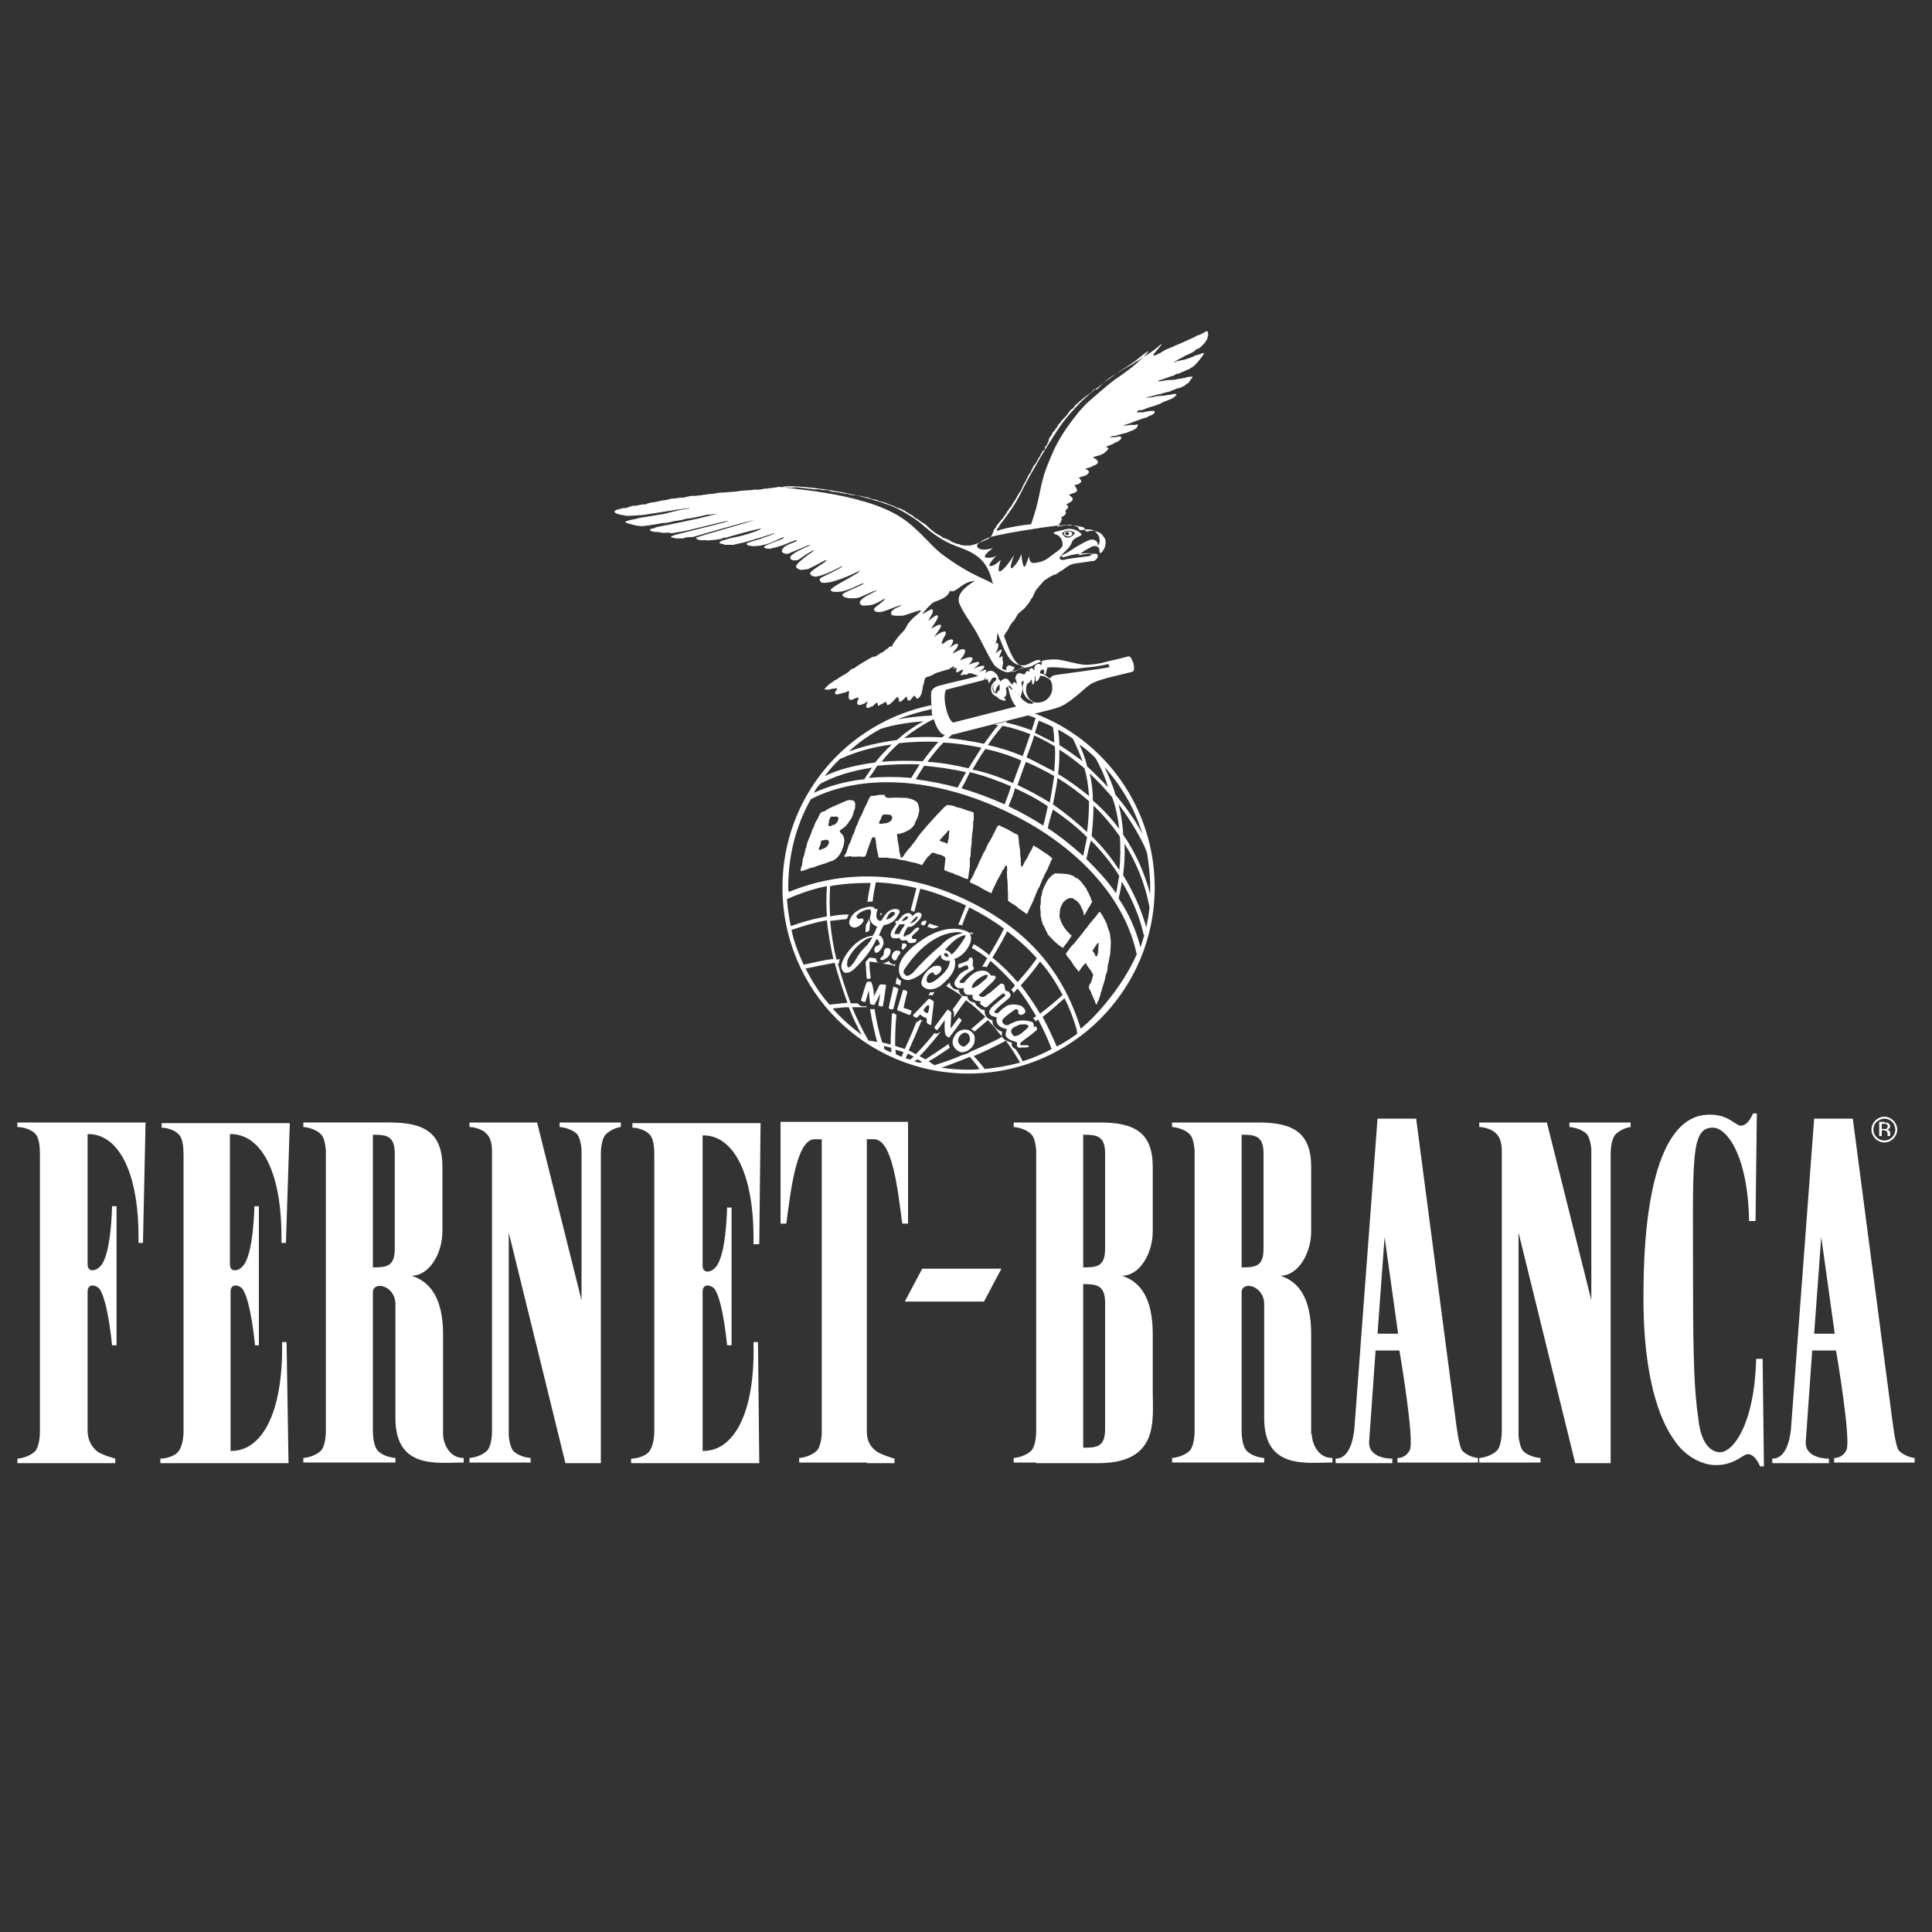 <svg xmlns="http://www.w3.org/2000/svg" xmlns:xlink="http://www.w3.org/1999/xlink" x="0px" y="0px" viewBox="0 0 300 300" style="enable-background:new 0 0 300 300;" xml:space="preserve"><rect x="0" y="0" width="300" height="300" fill="#333333" stroke="none"/><style type="text/css">	.st0{fill:#FFFFFF;}	.st1{fill-rule:evenodd;clip-rule:evenodd;fill:#FFFFFF;}</style><g id="Bg"></g><g id="Logo">	<g>		<g id="Fernet_Logo">			<g id="Logo_1_">				<g>					<g>						<g>							<g>								<g>								</g>								<g>									<g>										<path class="st0" d="M18.1,208.9h-0.7c0,0-0.6-6.7-1.9-8.7c-0.4-0.6-1.9-1.1-1.9,0.4v21.5c0,1.2,0.4,2.3,1.4,3.2           c0.7,0.6,2.9,1.2,2.9,1.2v0.7H2.7v-0.7c0,0,1.6-0.1,2.7-1.1c0.6-0.6,0.8-2,0.8-3.2l0-39.6v-3.3c0-1.2-0.1-2.4-0.6-3.1           c-0.6-0.8-2-1.2-2.9-1.2v-0.7l7.9,0h12L22.2,193h-0.7c0.2-11.1-3.2-17-7.9-16.9v20.2c0,1.4,1.4,1,1.9,0.4           c1.8-1.6,1.9-9.4,1.9-9.4h0.7V208.9z"></path>										<path class="st0" d="M40.3,208.9h-0.7c0,0-0.6-6.7-1.9-8.7c-0.4-0.6-1.9-1.1-1.9,0.4v21.5v3.2c4.8,0.1,8.2-5.8,8-16.9h0.7           l0.3,18.8l-12,0h-7.9v-0.7c0.6,0,1.5-0.2,2.2-0.6c0.2-0.1,0.4-0.3,0.6-0.5c0.6-0.8,0.8-2.1,0.8-3.2v-0.5l0-42.3           c0-1.2-0.1-2.4-0.6-3.1c-0.3-0.3-0.5-0.5-0.7-0.6c-0.7-0.4-1.5-0.6-2.1-0.6v-0.7l7.9,0h12L44.4,193h-0.7           c0.2-11.1-3.2-17-8-16.9v3.2v17c0,1.4,1.4,1,1.9,0.4c1.8-1.6,1.9-9.4,1.9-9.4h0.7V208.9z"></path>										<path class="st0" d="M113.6,208.9h-0.7c0,0-0.6-6.7-1.9-8.7c-0.4-0.6-1.9-1.1-1.9,0.4v21.5v3.2c4.8,0.1,8.2-5.8,7.9-16.9           h0.7l0.2,18.8l-12,0h-7.9v-0.7c0.6,0,1.5-0.2,2.2-0.6c0.2-0.1,0.4-0.3,0.6-0.5c0.6-0.8,0.8-2.1,0.8-3.2v-0.5l0-42.3           c0-1.2-0.1-2.4-0.6-3.1c-0.3-0.3-0.5-0.5-0.7-0.6c-0.7-0.4-1.5-0.6-2.1-0.6v-0.7l7.9,0h12l-0.2,18.8H117           c0.2-11.1-3.2-17-7.9-16.9v3.2v17c0,1.4,1.4,1,1.9,0.4c1.8-1.6,1.9-9.4,1.9-9.4h0.7V208.9z"></path>										<path class="st0" d="M79,191.4V223c0.1,0.9,0.3,1.8,0.7,2.3c1,1,2.7,1.1,2.7,1.1v0.7h-9.5v-0.7c0,0,1.6-0.1,2.7-1.1           c0.6-0.6,0.8-2,0.8-3.2l0-43.3c0-1.1-0.2-2-0.7-2.6c-0.3-0.3-0.5-0.5-0.7-0.6c-0.7-0.4-1.5-0.6-2.1-0.6v-0.7l7.9,0h2.6           l6.9,27.6l0-23.5c-0.1-0.9-0.3-1.8-0.7-2.3c-1-1-2.7-1.1-2.7-1.1v-0.7h9.5v0.7c0,0-1.2,0.1-2.3,1.1           c-0.6,0.6-0.8,2-0.8,3.2l0,47.9h-5.5L79,191.4L79,191.4z"></path>										<path class="st0" d="M134.6,227.1h-7.1h-3.4v-0.7c0,0,1.6-0.1,2.7-1.1c0.5-0.5,0.7-1.5,0.8-2.5v-45.9h-1.1           c-2.8,0-3.7,7.8-4.4,13.1h-0.9v-15.8H141V190h-0.9c-0.7-5.3-1.5-13.1-4.4-13.1h-1.1v45.4c0,1.2,0.4,2.2,1.4,3           c0.8,0.6,2.9,1.2,2.9,1.2v0.7H134.6z"></path>										<path class="st1" d="M68.8,222.7c0,1.2,0.8,3.7,3.2,3.7v0.7c-4.1,0-10.6,1.1-10.6-6.9v-17.7c0-2.9-3.5-3.7-3.5-1.8l0,21.4           c0,1.2,0.2,2.6,0.8,3.2c1,1,2.7,1.1,2.7,1.1v0.7h-8.1h-2.7h-3.5v-0.7c0,0,1.6-0.1,2.7-1.1c0.6-0.6,0.8-2,0.8-3.2l0-43.5           c-0.1-1-0.3-2.1-0.8-2.5c-1-1-2.7-1.1-2.7-1.1v-0.7l3.4,0h10c5.3,0,8.2,1.5,8.2,6.9v10c0,3.4-2,6.9-4.8,6.9           c2.9,0.9,4.9,3.5,4.9,9.1V222.7z M61.3,193.9L61.3,193.9c0,2.8-1.3,2.9-3.4,2.9v-20.6c2,0,3.4,0.1,3.4,2.9V193.9z"></path>										<path class="st1" d="M203.7,222.7c0,1.2,0.8,3.7,3.2,3.7v0.7c-4.1,0-10.6,1.1-10.6-6.9v-17.7c0-2.9-3.5-3.7-3.5-1.8           l0,21.4c0,1.2,0.2,2.6,0.8,3.2c1,1,2.7,1.1,2.7,1.1v0.7h-8.1h-2.7H182v-0.7c0,0,1.6-0.1,2.7-1.1c0.6-0.6,0.8-2,0.8-3.2           l0-43.5c-0.1-1-0.3-2.1-0.8-2.5c-1-1-2.7-1.1-2.7-1.1v-0.7l3.4,0h10c5.3,0,8.2,1.5,8.2,6.9v10c0,3.4-2,6.9-4.8,6.9           c2.9,0.9,4.8,3.5,4.8,9.1V222.7z M196.2,193.9L196.2,193.9c0,2.8-1.3,2.9-3.4,2.9v-20.6c2,0,3.4,0.1,3.4,2.9V193.9z"></path>										<path class="st1" d="M225.8,218.7c0.3,2.2,0.7,6,1.3,6.6c1,1,2.4,1.1,2.4,1.1v0.7H217v-0.7c0,0,1.2,0.1,1.9-1.2           c0.8-1.5-1.6-15.5-1.6-15.5h-3.7l-1,14.1c-0.2,2.8,3.6,2.7,3.6,2.7l0,0.7h-8.8l0-0.7c2.1,0,2.7-2.8,2.9-4.6l3.6-48.2h6           L225.8,218.7z M215,192.1L215,192.1l2.1,15h-3.2L215,192.1z"></path>										<path class="st0" d="M235.8,191.4V223c0.1,0.9,0.3,1.8,0.7,2.3c1,1,2.7,1.1,2.7,1.1v0.7h-9.5v-0.7c0,0,1.6-0.1,2.7-1.1           c0.6-0.6,0.8-2,0.8-3.2l0-43.3c0-1.1-0.2-2-0.7-2.6c-0.3-0.3-0.5-0.5-0.7-0.6c-0.7-0.4-1.5-0.6-2.1-0.6v-0.7l7.9,0h2.6           l6.9,27.6l0-23.5c-0.1-0.9-0.3-1.8-0.7-2.3c-1-1-2.7-1.1-2.7-1.1v-0.7h9.5v0.7c0,0-1.2,0.1-2.3,1.1           c-0.6,0.6-0.8,2-0.8,3.2l0,47.9h-5.5L235.8,191.4L235.8,191.4z"></path>										<path class="st0" d="M260.1,223.8c1.4,2.1,3.9,3.6,6.1,3.7c3.1,0.1,4.4-1.7,5.2-1.7c1.2,0,1.9,1.9,1.9,1.9h0.6l-0.2-16.7           h-1c-0.3,10.5-3.7,14.5-5.6,14.5c-1.7,0-3.1-1.8-3.4-5.4c-0.6-3.7-0.8-9.7-0.8-19.4c0-20.8-0.5-25.6,3.1-25.6           c2,0,5.4,4,5.6,14.5h1l0.2-16.7h-0.6c0,0-0.7,1.9-1.9,1.9c-0.8,0-2-1.9-5.2-1.7c-7.2,0.3-9.9,12.6-9.9,27.8           C255.1,210.8,256.7,219.2,260.1,223.8"></path>										<path class="st1" d="M293.6,218.7c0.3,2.2,0.7,6,1.3,6.6c1.1,1,2.4,1.1,2.4,1.1v0.7h-12.5v-0.7c0,0,1.2,0.1,1.9-1.2           c0.8-1.5-1.6-15.5-1.6-15.5h-3.7l-1,14.1c-0.2,2.8,3.6,2.7,3.6,2.7l0,0.7h-8.8l0-0.7c2.1,0,2.7-2.8,2.9-4.6l3.6-48.2h6           L293.6,218.7z M282.8,192.1L282.8,192.1l2.1,15h-3.2L282.8,192.1z"></path>										<polygon class="st0" points="155.5,197 152.8,202.1 140.5,202.1 143.2,197           "></polygon>										<path class="st1" d="M171.6,221.9c0,2.8-1.3,2.9-3.4,2.9v-25.4c2,0,3.4,0.1,3.4,2.9V221.9z M160.9,227.1L160.9,227.1h-3.5           v-0.7c0,0,1.6-0.1,2.7-1.1c0.6-0.6,0.8-2,0.8-3.2l0-43.5c-0.1-1-0.3-2.1-0.8-2.5c-1-1-2.7-1.1-2.7-1.1v-0.7l3.4,0h10           c5.3,0,8.2,1.5,8.2,6.9v10c0,3.4-2,6.9-4.8,6.9c2.9,0.9,4.8,3.5,4.8,9.1v9c0,4.4,1,11-8.5,11H160.9z M171.6,193.9           L171.6,193.9c0,2.8-1.3,2.9-3.4,2.9v-20.6c2,0,3.4,0.1,3.4,2.9V193.9z"></path>										<g>											<path class="st0" d="M294,176.8c-0.4,0.4-0.9,0.6-1.4,0.6c-0.5,0-1-0.2-1.4-0.6c-0.4-0.4-0.6-0.9-0.6-1.4            c0-0.5,0.2-1,0.6-1.4c0.4-0.4,0.9-0.6,1.4-0.6c0.5,0,1,0.2,1.4,0.6c0.4,0.4,0.6,0.9,0.6,1.4            C294.6,175.9,294.4,176.4,294,176.8 M291.4,174.2c-0.3,0.3-0.5,0.7-0.5,1.2c0,0.5,0.2,0.9,0.5,1.2            c0.3,0.3,0.7,0.5,1.2,0.5c0.5,0,0.9-0.2,1.2-0.5c0.3-0.3,0.5-0.7,0.5-1.2c0-0.5-0.2-0.9-0.5-1.2            c-0.3-0.3-0.7-0.5-1.2-0.5C292.2,173.7,291.8,173.9,291.4,174.2 M292.6,174.3c0.3,0,0.5,0,0.6,0.1            c0.2,0.1,0.3,0.3,0.3,0.5c0,0.2-0.1,0.3-0.2,0.4c-0.1,0-0.2,0.1-0.3,0.1c0.2,0,0.3,0.1,0.4,0.2c0.1,0.1,0.1,0.2,0.1,0.3            v0.2c0,0,0,0.1,0,0.2c0,0.1,0,0.1,0,0.1l0,0h-0.4c0,0,0,0,0,0c0,0,0,0,0,0l0-0.1v-0.2c0-0.3-0.1-0.4-0.2-0.5            c-0.1,0-0.2-0.1-0.4-0.1h-0.3v0.9h-0.4v-2.2H292.6z M293,174.6c-0.1-0.1-0.3-0.1-0.5-0.1h-0.3v0.8h0.3c0.2,0,0.3,0,0.4,0            c0.1-0.1,0.2-0.2,0.2-0.3C293.2,174.8,293.1,174.7,293,174.6"></path>										</g>									</g>								</g>							</g>						</g>					</g>				</g>			</g>		</g>		<g id="Stemma">			<g>				<path class="st1" d="M128.7,130.6c0.1,0.4-0.2,0.8-0.5,1c-0.3,0.2-0.7,0.3-1,0.4c-0.2-0.3,0.2-0.6,0.2-0.9     c0.1-0.2,0-0.7,0.4-0.6C128.1,130.4,128.5,130.3,128.7,130.6 M129.9,126.8c0.1,0,0.2,0.1,0.3,0.2c0,0.2-0.1,0.3-0.1,0.5     c-0.2,0.3-0.4,0.6-0.8,0.6c-0.2,0.1-0.4,0.3-0.7,0.1c0.1-0.3,0.1-0.7,0.2-1c0.1-0.2,0.2-0.5,0.5-0.4c0.1,0.1,0.2,0,0.3,0     L129.9,126.8z M132.4,124.3c0.3,0,0.4,0.4,0.4,0.6c0,0.4,0,0.7-0.2,1c-0.1,0.6-0.3,1.1-0.7,1.6c-0.3,0.5-0.7,1-1.3,1.3     c0,0.1-0.2,0.1-0.2,0.2c0,0.3,0.2,0.3,0.3,0.5c0.6,0.5,0.4,1.5,0.2,2.1c-0.1,0.1-0.1,0.3-0.2,0.5c-0.3,0.7-0.8,1.3-1.5,1.6     c-0.2,0-0.3,0.1-0.4,0.1c-0.8,0.4-1.7,0.5-2.5,0.9c-0.5,0-0.9,0.3-1.3,0.4c-0.2,0.1-0.5,0.1-0.7,0.2c0.1-0.3,0-0.6,0.2-0.8     c0.1-0.4,0.1-0.9,0.2-1.3c0.2-0.3,0.2-0.7,0.3-1c0.1-0.2,0-0.4,0.2-0.6c0.1-1,0.7-1.8,0.9-2.7c0.2-0.3,0.3-0.6,0.4-0.9     c0.1-0.2,0.2-0.5,0.3-0.6c0.4-0.5,0.4-1.4,1.2-1.4c0.8-0.6,1.7-0.9,2.6-1.3C131.3,124.4,131.7,124.1,132.4,124.3L132.4,124.3z"></path>				<path class="st1" d="M147.4,129.1c0,0.4-0.1,0.8-0.1,1.2c-0.2,0.2,0,0.7-0.3,0.7c-0.3-0.3-0.8-0.2-1.1-0.5     c0-0.1,0.1-0.2,0.2-0.2c0.3-0.5,0.8-0.8,1.1-1.3C147.2,129,147.4,128.8,147.4,129.1 M138.5,126.8c0.1,0.2,0,0.4-0.1,0.6     c-0.2,0.1-0.3,0.3-0.5,0.3c-0.2,0.2-0.6,0.1-0.9,0.2c-0.2,0-0.4,0.1-0.5-0.1c0-0.2,0.1-0.3,0.2-0.5c0.2-0.3,0.2-1,0.8-0.8     c0.1-0.1,0.3,0,0.4,0C138.1,126.5,138.4,126.5,138.5,126.8 M138.1,123.9c0.9-0.1,1.9,0,2.8,0c0.1,0.1,0.3,0.1,0.4,0.1     c0.5,0.2,1.2,0.4,1.3,1c0.1,0.3,0.2,0.8,0.1,1.1c-0.1,0.3-0.1,0.7-0.3,1c0,0.2-0.3,0.4-0.3,0.7c-0.2,0.5-0.6,0.9-1,1.1     c-0.4,0.2-0.7,0.4-1.2,0.5c-0.2,0.2-0.5-0.1-0.6,0.2c0,0.2,0,0.4,0.1,0.6c-0.1,0.1,0,0.2,0,0.4c0.1,0.3,0.1,0.7,0.2,1     c0,0.2,0,0.5,0.1,0.8c0.1,0.3,0.1,0.6,0.2,0.8c0.2,0,0.3-0.2,0.4-0.3c0.3-0.5,0.7-1,1.2-1.5c0-0.1,0.1-0.2,0.2-0.3     c0.3-0.3,0.5-0.7,0.7-0.9l0-0.1l0,0c1-1.3,2.1-2.5,3.2-3.7c0.5-0.4,0.9-1.1,1.5-1.4c0.4,0,0.8,0.1,1.2,0.2     c0.1,0.2,0.3,0.1,0.5,0.2c0.7,0.1,1.3,0.5,2,0.6c0.1,0.1,0.3,0.1,0.4,0.2v1.2c-0.1,0,0,0.1-0.1,0.2c0.1,1-0.2,1.8-0.2,2.7     c-0.1,0.1,0,0.2,0,0.3c0,0.3-0.1,0.7-0.1,1c-0.1,0.3,0,0.6-0.1,0.9c0,0.2,0.1,0.5-0.1,0.7c0,0.1,0,0.3,0,0.4c0,0.3,0,0.7,0,1     c-0.1,0.1,0,0.3-0.1,0.5c0,0.3-0.1,0.6-0.1,0.9c-0.1,0.1,0,0.3-0.1,0.5c-0.2,0-0.5-0.1-0.7-0.2c-0.1-0.1-0.3-0.1-0.4-0.2     c-0.4-0.2-0.8-0.2-1.2-0.5c-0.5-0.1-0.9-0.3-1.4-0.5c0.1-0.2,0-0.5,0.1-0.7c0-0.4,0.1-0.8,0.1-1.2c-0.2-0.3-0.6-0.4-0.9-0.5     c-0.4,0-0.7-0.3-1.1-0.3c-0.3,0.1-0.4,0.5-0.7,0.6c-0.3,0.4-0.6,0.8-0.9,1.3c-0.1,0.1-0.3-0.1-0.4-0.1c-0.2-0.1-0.4-0.1-0.6-0.2     c-0.6-0.1-1.1-0.2-1.7-0.4c-0.6,0-1.2-0.3-1.8-0.3c-0.5,0-1-0.2-1.5-0.1c-0.3-0.1-0.6,0.1-0.8-0.1c0-0.3-0.1-0.6-0.2-1     c0-0.3-0.2-0.6-0.1-1c-0.2-0.1,0-0.3-0.1-0.5c-0.1-0.2,0-0.5-0.2-0.6c-0.1,0-0.3,0-0.4,0.1c-0.3,0.9-0.7,1.7-0.9,2.6     c-0.1,0.1-0.1,0.2-0.2,0.3c-0.3,0.1-0.6,0-0.9,0c-0.3,0-0.6,0.1-0.9,0c-0.1,0.1-0.2,0-0.3,0c-0.1-0.1-0.3,0-0.5,0     c-0.2,0-0.4,0.1-0.6,0c0-0.3,0.4-0.5,0.4-0.9c0.2-0.4,0.2-0.9,0.5-1.2c0.1-0.4,0.3-0.8,0.4-1.2c0.3-0.3,0.3-0.8,0.5-1.2     c0-0.1,0.1-0.3,0.2-0.4c0.2-0.5,0.3-1,0.6-1.4c0.3-0.5,0.4-1.1,0.7-1.5c0.1-0.3,0.3-0.6,0.4-0.9c0.1-0.3,0.3-0.5,0.4-0.7     c0.5,0,1-0.1,1.5-0.2c0.2,0.1,0.4,0,0.6,0C137.5,123.9,137.8,123.9,138.1,123.9L138.1,123.9z"></path>				<path class="st0" d="M155.6,128.4c0.9,0.3,1.6,0.9,2.4,1.2c0.2,0.2,0.1,0.5,0.2,0.8c0,0.6,0.1,1.1,0.2,1.6c0,0.4,0,0.9,0.1,1.3     c0.1,0.2-0.1,0.3,0,0.5c0.1,0.3-0.1,0.7,0.2,0.8c0.3-0.4,0.4-0.9,0.7-1.2c0.1-0.2,0.2-0.4,0.3-0.6c0.2-0.5,0.6-0.9,0.7-1.4     c0.1-0.2,0.2,0,0.3,0c0.1,0.2,0.3,0.1,0.3,0.2c0.3,0.2,0.7,0.4,0.9,0.6c0.5,0.3,1,0.6,1.5,1.1c-0.1,0.3-0.3,0.4-0.3,0.7     c-0.2,0.3-0.3,0.6-0.4,0.9c-0.2,0.3-0.3,0.6-0.5,0.9c-0.1,0.4-0.4,0.8-0.5,1.2c-0.2,0.3-0.2,0.7-0.5,1c-0.1,0.4-0.4,0.8-0.5,1.3     c-0.1,0-0.1,0.1-0.1,0.2c-0.3,0.8-0.8,1.6-1.1,2.4l-0.1,0c-0.4-0.3-0.9-0.6-1.3-0.9c-0.3-0.4-0.9-0.6-1.4-1     c-0.3-0.1-0.1-0.4-0.2-0.6c0.1,0,0-0.2,0-0.2l0,0c0.1-0.6-0.1-1.1,0-1.7c-0.1-0.3,0-0.7-0.1-1l0,0c0-0.5-0.1-1,0-1.5     c-0.1-0.2,0.1-0.6-0.2-0.6c-0.3,0.2-0.2,0.6-0.5,0.7c-0.3,0.8-0.9,1.5-1.2,2.4c-0.2,0.1-0.1,0.4-0.3,0.5c0,0.2-0.2,0.4-0.2,0.6     c-0.1,0.2-0.2,0-0.3,0l0,0c-0.5-0.3-1.1-0.5-1.6-0.9c-0.4-0.2-0.9-0.4-1.3-0.6c0-0.1-0.1,0-0.2-0.1c0-0.4,0.3-0.5,0.4-0.9     c0.3-0.4,0.3-0.8,0.6-1.2c0.3-0.5,0.4-1.1,0.7-1.5c0.2-0.5,0.4-1,0.7-1.4c0.2-0.5,0.4-1,0.7-1.4c0.3-0.5,0.5-1,0.8-1.5     c0.1-0.2,0.1-0.4,0.3-0.6c0-0.1,0.1-0.2,0.2-0.3C155.3,128.1,155.4,128.3,155.6,128.4"></path>				<path class="st0" d="M165.4,135.7c0.5,0,1,0.2,1.4,0.4c0.1,0.2,0.3,0.2,0.5,0.3c0.6,0.4,0.9,1,1.4,1.6c0,0.2,0.2,0.4,0.3,0.6     c0.1,0.3,0.3,0.6,0.4,0.9c-0.1,0.1,0.1,0.2,0.1,0.3c0,0.1,0.1,0.1,0.1,0.2c-0.2,0.3-0.3,0.7-0.6,1c-0.2,0.4-0.4,0.8-0.6,1.1     h-0.1c0-0.4-0.2-0.8-0.4-1.2c-0.1-0.3-0.3-0.6-0.5-0.8c-0.2-0.3-0.6-0.4-0.8-0.6c-0.6-0.2-1.1,0.2-1.5,0.6     c-0.2,0.4-0.5,0.8-0.5,1.3c-0.1,0.2,0,0.6-0.1,0.8c0.2,1.2,0.9,2.2,1.8,3l0.1,0.1c-0.2,0.4-0.5,0.7-0.7,1.1     c-0.3,0.2-0.4,0.5-0.6,0.8c-0.4-0.2-0.8-0.5-1.1-0.8c-0.4-0.3-0.8-0.8-1.2-1.2c-0.2-0.1-0.1-0.4-0.3-0.5     c-0.2-0.4-0.3-0.8-0.6-1.2c0-0.3-0.2-0.5-0.2-0.8c0-0.3-0.2-0.5-0.1-0.8c0-0.4-0.1-0.9-0.1-1.3l0.1-0.1c0-0.5,0-1,0.1-1.4     c0.1-0.1,0.1-0.2,0.1-0.4c0.1-0.7,0.5-1.3,0.8-1.9c0.3-0.5,0.8-1,1.3-1.2C164.4,135.7,164.9,135.6,165.4,135.7"></path>				<path class="st1" d="M170.6,146.6c-0.1,0.6,0,1.2-0.2,1.7c0,0.1,0,0.1-0.1,0.2c-0.2,0-0.3-0.2-0.3-0.3c0-0.3-0.6-0.5-0.2-0.8     c0.2-0.3,0.4-0.7,0.7-1C170.6,146.4,170.6,146.5,170.6,146.6 M171,141.9c0.1,0.2,0.3,0.3,0.3,0.5c0.3,0.5,0.6,1,0.7,1.6     c0.2,0.5,0.4,0.9,0.4,1.5c0.2,0.8,0,1.8,0,2.6c-0.1,0.3-0.1,0.6-0.2,1c0,0.3-0.2,0.6-0.2,1c0,0.5-0.1,0.9-0.3,1.3     c-0.1,0.9-0.5,1.7-0.7,2.6c-0.1,0.1-0.1,0.2-0.1,0.4c-0.2,0.4-0.2,0.9-0.5,1.2c0,0.2-0.1,0.3-0.1,0.4c-0.2-0.1-0.2-0.3-0.3-0.5     c0.1-0.1-0.1-0.2-0.1-0.3c-0.2-0.4-0.4-0.8-0.5-1.2c-0.1-0.3-0.4-0.5-0.3-0.8c0-0.2,0.1-0.3,0.2-0.5c0.2-0.2,0.2-0.5,0.3-0.7     c0-0.3,0.3-0.6,0-0.9c-0.2-0.5-0.7-0.9-0.9-1.4c-0.1,0-0.1-0.2-0.2-0.1c-0.4,0.4-0.7,0.9-1,1.3c-0.3-0.5-0.8-0.9-1-1.4     c-0.3-0.5-0.8-0.9-1-1.4c0.4-0.5,0.8-1.2,1.3-1.6c0.3-0.4,0.6-0.8,0.9-1.1c0.1-0.2,0.3-0.4,0.4-0.5c0.2-0.3,0.4-0.6,0.7-0.9     c0.5-0.8,1.3-1.5,1.8-2.3C170.8,141.5,170.9,141.7,171,141.9"></path>				<path class="st0" d="M134.3,147.1c0.5-0.5,0.9-1,1.2-1.6c-0.4,0.1-0.8,0.2-1.1,0.4c-1.2,0.8-2.3,2-2.8,3.2     c0,0.3-0.2,0.9,0.1,1.1c0.1,0,0.2,0,0.2,0c0.5-0.4,0.8-0.9,1.1-1.4C133.3,148.2,133.8,147.6,134.3,147.1 M139,141.8     C139,141.8,139,141.8,139,141.8c-0.1-0.2-0.4-0.2-0.5-0.2c-0.5,0.2-0.7,0.7-0.9,1.2c0.5-0.1,1-0.4,1.3-0.8L139,141.8     C139,141.9,139,141.9,139,141.8 M136.2,141.4c-0.1,0.5-0.3,1.1,0.2,1.5c0.6,0.4,0.7-0.6,1.1-0.9c0.4-0.6,1.2-1,1.9-0.8     c0.1,0,0.3,0.2,0.3,0.3c0,0.4-0.3,0.6-0.5,1c-0.5,0.8-1.3,1-2,1.2c-0.3,0.5-0.5,1-0.7,1.5c0,0.1,0.3,0.2,0.3,0.2     c0.3,0.3,0.4,0.7,0.4,1.1c-0.1,0.5-0.4,1-0.9,1.4c-0.1,0-0.3,0.1-0.4,0c-0.1-0.2-0.2-0.4-0.1-0.6c0.1-0.6,1.1-0.4,0.7-1l0,0     c0-0.2-0.2-0.4-0.4-0.5c-0.8,1.8-2.1,3.4-3.6,4.8c-0.4,0.3-0.9,0.6-1.4,0.4c-0.5-0.4-0.5-0.9-0.4-1.4c0.1-0.1,0.1-0.2,0.1-0.3     c0.8-1.8,2.6-3.8,4.7-4c0.3-0.4,0.5-0.9,0.7-1.4c0-0.1-0.3-0.1-0.4-0.2c-0.3-0.2-0.6-0.5-0.7-0.9c-0.1-0.5,0.3-1,0.1-1.5     c-0.2-0.2-0.6,0-0.8,0c-0.5,0.2-1,0.4-1.4,0.9c0,0.1,0,0.1,0,0.2c0.1,0.1,0.2,0.3,0.3,0.3c0.3,0,0.7-0.3,0.8,0.2     c0,0,0,0.1,0,0.1c-0.2,0.4-0.7,0.9-1.2,1c-0.2,0.1-0.5,0-0.7-0.1c-0.3-0.2-0.4-0.6-0.3-0.9c0.4-1.4,1.8-2,3-2.2h0     c0.3,0,0.8-0.1,1,0.4C136.3,141,136.3,141.2,136.2,141.4"></path>				<path class="st0" d="M137.6,148.8c-0.3,0.2-0.6,0.4-0.9,0.2c-0.1-0.1,0.1-0.3,0.2-0.4l0.1-0.1c0.1-0.1,0.2-0.2,0.2-0.3     c0.1-0.4,0-0.9,0.5-1l0,0c0.2,0,0.4,0,0.6,0.3l0,0C138.3,148,138.1,148.5,137.6,148.8"></path>				<path class="st0" d="M139.5,148.4c-0.1,0.2-0.2,0.4-0.3,0.6l0,0c-0.1,0.1-0.3,0.2-0.4,0.1c-0.1-0.1-0.2-0.2-0.3-0.3l0,0     c0,0,0-0.1,0-0.1c-0.1-0.5,0.2-0.8,0.4-1l0,0c0.2-0.1,0.6-0.2,0.9,0.1C139.9,147.9,139.6,148.4,139.5,148.4"></path>				<path class="st0" d="M140.5,143.6L140.5,143.6c-0.2-0.2-0.5,0-0.8-0.1l-0.5,0.7c-0.1,0.3-0.3,0.5-0.3,0.8c0.2,0.1,0.6,0,0.8,0     C139.8,144.5,140.5,143.7,140.5,143.6 M143.8,143.3c0,0.1-0.1,0.1-0.1,0.2c-0.2,0.3-0.4,0.2-0.6,0.1l0,0     c-0.1-0.1-0.1-0.1-0.1-0.2c0-0.1,0.2-0.2,0.2-0.3c0.1-0.1,0.2-0.1,0.3-0.1c0.1-0.1,0.3-0.1,0.4,0.1     C143.8,143.1,143.8,143.2,143.8,143.3 M141.3,143.4L141.3,143.4c0.5-0.1,1.1-0.5,1.2-1c0-0.1,0-0.1-0.1-0.1     C142,142.5,141.6,143.1,141.3,143.4 M140.9,142.6c0.1-0.1,0.1-0.2,0.1-0.2c0-0.1-0.1-0.1-0.2-0.1l-0.1,0     c-0.3,0.2-0.5,0.5-0.7,0.7c0.2,0,0.5,0,0.7-0.2C140.8,142.8,140.9,142.7,140.9,142.6 M141.5,142.4c0.2-0.2,0.6-0.6,1-0.7     c0.2,0,0.5,0,0.6,0.3c0,0.7-0.7,1.1-1.1,1.6c-0.3,0.2-0.6,0.4-1,0.3c-0.3,0.4-0.6,0.9-0.7,1.4c0,0,0,0.1,0.1,0.1     c0.1,0,0.3,0.1,0.3-0.1c0-0.1,0-0.1,0.1-0.1c0.7,0,1-1,1.7-1.2c0.1,0,0.1,0,0.2,0.1l0,0c0,0.1,0.1,0.1,0,0.2     c-0.3,0.4-0.8,0.7-1.1,1.1c0,0.1,0,0.3,0.1,0.4h0.5c0.1,0,0.1,0.2,0.1,0.3c0,0-0.1,0.2-0.1,0.2c-0.3,0.1-0.7,0.2-1.1,0.1l0,0     c-0.1-0.1-0.2-0.2-0.3-0.4c-0.4,0-0.9,0.2-1.1-0.3l0,0c0-0.1-0.2-0.1-0.3,0c-0.1,0-0.1,0-0.2,0c-0.2,0-0.5,0-0.7-0.1     c-0.4-0.4-0.1-1,0.1-1.3c0.2-0.3,0.4-0.6,0.6-0.9c-0.3-0.1-0.2-0.5,0.1-0.4c0,0,0.1,0,0.1,0l0,0c0.5-0.5,0.9-1.3,1.8-1.2     c0.1,0,0.2,0.1,0.3,0.2C141.7,142.1,141.6,142.2,141.5,142.4"></path>				<path class="st0" d="M147.3,148.5c0-0.1-0.1-0.2-0.2-0.4c-0.1-0.1-0.3-0.1-0.4-0.1c-0.1,0.1-0.1,0.2-0.1,0.3     c0.1,0.1,0.2,0.2,0.4,0.3C147.1,148.6,147.2,148.5,147.3,148.5 M146.7,147.5c0.3,0,0.6,0.2,0.8,0.4c0.1,0.1,0.2,0.3,0.3,0.3     c0.8-0.7,1.3-1.5,1.9-2.4c0.1-0.1,0.2-0.3,0.2-0.5l0-0.1C148.6,145.4,147.6,146.6,146.7,147.5 M149.5,144.9     c-0.5-0.2-0.9-0.2-1.5-0.1c-3,0.4-5.7,2.9-7.4,5.5c-0.2,0.2-0.4,0.6-0.2,0.9c0.1,0.1,0.2,0.2,0.3,0.3c0.4,0.1,0.7-0.2,1-0.4     c1.3-1.5,2.8-3,4.3-4.2C147.1,145.7,148.1,145.2,149.5,144.9L149.5,144.9z M150.6,145c0.5,0.9-0.1,1.9-0.6,2.6     c-0.5,0.6-1.1,1.1-1.8,1.3c0,0.1,0,0.2,0.1,0.3l0,0c0.2,1.7-1.1,2.9-2.3,3.9c-0.6,0.4-1.6,0.8-2.4,0.3c-0.4-0.2-0.6-0.6-0.5-1     c0.2-1,1-2,2-2.4l0,0c0.3,0,0.5-0.1,0.8,0c0.2,0.1,0.3,0.3,0.3,0.5c-0.1,0.4-0.4,0.7-0.8,0.9c-0.2,0-0.4-0.1-0.4-0.2l0,0     c0-0.1,0-0.2-0.1-0.2c-0.4,0-0.7,0.3-0.9,0.6c-0.1,0.3-0.2,0.7,0,0.9c0.3,0.3,0.7,0,1-0.1c1.1-0.8,2.4-1.8,2.5-3.2     c-0.5,0-1.1,0-1.4-0.6c0-0.2,0-0.3,0-0.4l0,0c-1.4,1.3-2.8,3.4-4.7,3.9c-0.5,0.2-1,0-1.3-0.2c-0.6-0.6-0.6-1.5-0.4-2.2     c0.6-1.8,2.5-3.1,4-4.1c1.8-1.1,4.2-1.9,6.4-1c0.2,0.1,0.5,0.4,0.7,0.2c0.1,0,0.5,0.1,0.3,0.2C150.9,145,150.7,145,150.6,145"></path>				<path class="st0" d="M159.7,159.4c0-0.1,0-0.1,0-0.1c-0.3-0.4-1-0.2-1.4-0.2c-0.5,0.3-1.3,0.4-1.3,1.1c0.1,0.3,0.2,0.5,0.5,0.7     c0.8,0,1.5-0.8,2.1-1.3C159.6,159.5,159.7,159.5,159.7,159.4 M153.1,152c0.1-0.1,0.2-0.3,0.3-0.5c-0.1-0.2-0.3-0.1-0.5-0.1     c-0.8,0.4-1.8,1-2,1.9c0,0.1,0.1,0.1,0.2,0.1c0.6-0.2,1.1-0.6,1.5-1C152.7,152.3,152.9,152.2,153.1,152 M151,149.9     c0.2,0.3,0.4,0.6-0.1,0.8c-0.7,0.4-1.4,1-1.9,1.7c0,0.1,0,0.2,0.1,0.2c0.2,0.1,0.4,0,0.6,0c0.8-1,1.9-2.2,3.4-1.8     c0.3,0.1,0.6,0.4,0.8,0.7l0.1,0c0.2,0,0.5-0.1,0.6,0.2l0,0c0,0.3-0.2,0.4-0.3,0.6l-2.2,2.1c0,0.1-0.1,0.1-0.1,0.2     c0.1,0.1,0.3,0.1,0.4,0.2c0.6,0.1,0.9-0.5,1.4-0.7l1.5-1.3l0,0c0.2-0.1,0.4-0.1,0.6,0.1c0.2,0.3,0,0.8,0.4,1     c0.3,0,0.5,0.2,0.6,0.5c0.1,0.5-0.4,0.7-0.7,1c-0.6,0.5-1.3,1-1.8,1.7c0,0.1,0.1,0.2,0.2,0.2c0.5,0.2,0.8-0.6,1.3-0.8     c0.7-0.7,1.9-0.6,2.7-0.3c0.3,0.2,0.7,0.6,0.6,1l0,0c-0.2,0.3-0.5,0.4-0.7,0.4c-0.1,0-0.4-0.2-0.4-0.3c0.1-0.2,0-0.4-0.1-0.5     c-0.1-0.1-0.2-0.1-0.3-0.1c-0.7,0.5-1.5,1-2,1.6c-0.1,0.1-0.1,0.3,0,0.5c0.1,0.2,0.4,0.4,0.6,0.4c0.4,0,0.6-0.3,1-0.4     c0.9-0.5,2.1-0.4,3-0.1c0.1,0,0.2,0.3,0.2,0.4c0.1,0.3-0.1,0.4,0,0.4c0.3-0.2,0.4-0.1,0.5,0.1c0,0.1,0.1,0.2,0,0.3     c-0.8,0.8-1.7,1.3-2.5,2c-0.1,0.1-0.1,0.1-0.1,0.3l0.1,0.1l1.1,0l0.1,0.1c0,0,0.1,0.2,0,0.2c-0.5,0.1-0.9,0-1.4,0.1l0,0     c-0.2,0-0.3-0.2-0.4-0.3c0-0.2,0.1-0.5-0.1-0.6c-0.6-0.2-1.2-0.3-1.6-0.9c-0.1-0.4,0-0.8,0.2-1.1c-0.1,0-0.2,0-0.4-0.1     c-0.5-0.1-1-0.4-1.2-0.9c-0.1-0.3-0.1-0.6,0-0.8c-0.5-0.2-1.2-0.2-1.2-0.9l0,0c0.1-0.4,0.4-0.7,0.6-0.9l1.8-1.5     c0.1-0.1,0.1-0.1,0.1-0.2c-0.1-0.2-0.3-0.3-0.4-0.2c-0.9,0.6-1.7,1.4-2.5,2.1c0,0-0.1,0-0.1,0h-0.1c0,0-0.1,0-0.1,0l-0.7-0.5     l0,0c-0.1-0.2,0.1-0.2,0.1-0.4c0,0,0,0,0,0c-0.4-0.1-1.1,0-1.3-0.6c0-0.2,0.1-0.4,0-0.4c-0.5-0.1-1.1,0.2-1.3-0.5     c-0.1-0.1,0-0.5-0.1-0.6c-0.3,0.1-0.6,0.1-0.9,0c-0.3-0.2-0.5-0.4-0.5-0.7c0-0.5,0.5-0.9,0.7-1.3c0.4-0.4,0.9-0.7,1.4-0.9     c0.1-0.1,0.1-0.3,0-0.4l-0.1-0.2c-0.1-0.1-0.4,0.1-0.5,0.1c-0.3,0.1-0.5,0.3-0.8,0.3c-0.1,0-0.1-0.2-0.1-0.3c0-0.1,0-0.1,0-0.2     c0,0,0-0.1,0.1-0.1c0.5-0.2,1-0.3,1.5-0.6c0-0.1,0-0.3,0.2-0.4l0,0c0.8-0.1,0.3,0.9,0.5,1.2l0,0     C150.9,149.8,150.9,149.8,151,149.9"></path>				<path class="st0" d="M144.1,157.3c0.1-0.4,0.2-0.7,0.2-1.1c0-0.1-0.2-0.1-0.3-0.1c-0.3,0.3-0.5,0.5-0.6,0.8     C143.6,157.2,143.8,157.3,144.1,157.3 M142.9,157.5l-0.5,0.5c-0.1,0.1-0.7-0.2-0.6-0.3c0,0,0-0.1,0-0.1l2.4-2.5c0,0,0.1,0,0.1,0     c0.1,0,0.7,0.3,0.7,0.5l-0.4,3.5c0,0.2-0.7-0.2-0.7-0.3c0-0.2,0-0.4,0-0.6c0-0.1-0.1-0.2-0.3-0.2l0,0     C143.4,157.9,143.1,157.8,142.9,157.5"></path>				<path class="st0" d="M150.5,161.8c0.2-0.3,0.1-0.6,0-1c-0.1-0.2-0.2-0.3-0.4-0.4c-0.3-0.1-0.5,0-0.7,0.1     c-0.4,0.3-0.7,0.7-0.6,1.3c0.1,0.3,0.4,0.6,0.7,0.7C149.8,162.6,150.2,162.2,150.5,161.8 M151,162.5c-0.4,0.5-1,0.9-1.7,0.9     c-0.5-0.1-1-0.5-1.2-0.9c-0.4-0.6-0.1-1.4,0.3-1.9c0.4-0.6,1.1-0.8,1.8-0.7c0.5,0.1,0.9,0.5,1.1,0.9     C151.4,161.3,151.4,162,151,162.5"></path>				<path class="st0" d="M134.9,153.8c-0.2,0.6-0.3,1.1-0.5,1.7c0,0.2-0.7,0-0.7-0.2c0.3-0.9,0.5-1.9,0.9-2.8c0.1-0.1,0.7-0.1,0.7,0     c0.3,0.7,0.4,1.5,0.4,2.2l0.9-1.8c0.1-0.1,0.7,0,0.9,0c0,0,0.1,0.1,0.1,0.1c-0.2,1.1-0.3,2.2-0.5,3.2c0,0.2-0.7,0-0.7-0.1     c0,0,0.3-1.8,0.3-1.8l-0.9,1.7c-0.1,0.1-0.3,0-0.4,0c-0.1,0-0.3-0.1-0.3-0.2C135,155.2,135,154.5,134.9,153.8"></path>				<path class="st0" d="M138.7,156.7C138.7,156.7,138.6,156.7,138.7,156.7c-0.2,0.1-0.7,0-0.7-0.2c0.2-1.1,0.5-2.1,0.7-3.2     c0-0.1,0.1-0.1,0.1-0.1c0.1,0.1,0.7,0.2,0.7,0.4C139.2,154.6,139,155.7,138.7,156.7"></path>				<path class="st0" d="M140.3,156.5l1.2,0.4c0.1,0.1-0.1,0.5-0.1,0.6c0,0.2-0.6,0-0.7-0.1c-0.2-0.1-0.4-0.1-0.5-0.2     c-0.3-0.1-0.5-0.2-0.8-0.3c0,0-0.1-0.1-0.1-0.1l0.9-3c0-0.2,0.5,0,0.6,0.1c0,0,0.1,0.1,0.1,0.1     C140.7,154.8,140.5,155.6,140.3,156.5"></path>				<path class="st0" d="M146.7,158.4l-1.1,1.5c-0.1,0.2-0.6-0.3-0.5-0.4l2-2.7c0.1-0.1,0.2,0.1,0.3,0.1l0.1,0.1     c0.2,0.1,0.3,0.3,0.2,0.5c0,0.8-0.1,1.4-0.1,2.2c0,0,0.8-1,1.2-1.6c0.1-0.2,0.6,0.3,0.5,0.4c-0.6,0.9-1.2,1.7-1.9,2.6     c-0.1,0.1-0.5-0.3-0.6-0.4c0,0,0-0.1,0-0.1C146.6,159.9,146.7,159.2,146.7,158.4"></path>				<path class="st0" d="M161.1,104.5c0.8,0,1.6,0.5,2,1.1c-0.5-0.5-2-1.2-3.1-0.1c-1.4,1.4-0.3,2.9,0,3.3c-0.7-0.4-1.2-1.1-1.2-2     C158.8,105.5,159.8,104.5,161.1,104.5"></path>				<path class="st0" d="M136.7,113.2c-1.8,1-3.4,2.1-4.9,3.5c2.1-0.8,4.6-1.4,7.5-1.8c1.2-1.1,2.6-2.1,4.1-2.9     C140.8,112.2,138.5,112.6,136.7,113.2 M130.5,117.8c-0.9,0.8-1.7,1.7-2.4,2.7c2-1,4.7-1.7,7.8-2.1c0.8-1,1.6-1.9,2.6-2.8     c-3.1,0.4-5.7,1.2-7.7,2.1L130.5,117.8z M122.9,144.4c0.4,1.9,1.1,3.7,1.9,5.4c1.4-0.3,3-0.7,4.6-0.9c-0.4-1.9-0.8-3.9-1-6     C126.2,143.3,124.4,143.9,122.9,144.4 M125.1,150.4c1,2,2.2,3.9,3.7,5.6c1-0.1,1.9-0.2,2.8-0.3c-0.7-1.9-1.4-4-2-6.2     C128,149.8,126.5,150.1,125.1,150.4 M129.3,156.6c1.3,1.5,2.9,2.9,4.5,4.1c-0.7-1.3-1.4-2.7-2-4.3     C131,156.4,130.2,156.5,129.3,156.6 M136.4,162.4l0.2,0.1l0-0.1L136.4,162.4z M137.3,162.9c0.4,0.2,0.7,0.4,1.1,0.5     c0-0.2,0-0.4,0-0.7c-0.4-0.1-0.8-0.2-1.2-0.3l0.1,0.2L137.3,162.9z M139.1,163.7c0.3,0.1,0.6,0.3,0.9,0.4l0.3-0.7     c-0.4-0.2-0.8-0.3-1.3-0.4C139.1,163.2,139.1,163.5,139.1,163.7 M140.6,164.3c0.2,0.1,0.5,0.2,0.7,0.2l0.1,0     c0.1-0.1,0.3-0.3,0.5-0.4c-0.3-0.2-0.6-0.3-0.9-0.5L140.6,164.3z M142,164.8c0.3,0.1,0.5,0.2,0.8,0.2l0.1,0l0.3-0.1     c-0.2-0.1-0.5-0.3-0.7-0.4C142.3,164.6,142.1,164.7,142,164.8 M143.7,165.3l0.3,0.1L143.7,165.3L143.7,165.3z M146.2,165.8     c1.4,0.2,2.8,0.3,4.2,0.3c0.6,0,1.2,0,1.7-0.1c-0.5-0.7-1-1.3-1.5-1.9C149,164.8,147.5,165.3,146.2,165.8 M152.9,166     c1.9-0.2,3.7-0.5,5.5-1c-0.7-1.2-1.4-2.3-2.2-3.4c-1.7,0.9-3.4,1.7-5,2.4C151.8,164.6,152.3,165.2,152.9,166L152.9,166z      M178,144c0.2-1,0.4-2,0.5-3.1l-0.1-0.5c-0.7-3.4-2-6.6-3.8-9.4c0.1,1.5,0,3.2-0.2,4.9C176,138.5,177.2,141.2,178,144      M178.6,138.8c0-0.3,0-0.6,0-1c0-1.8-0.2-3.6-0.5-5.4l-0.4-1c-1-2.1-2.4-4.4-4-6.5c0.2,0.8,0.4,1.7,0.5,2.6     c0.1,0.7,0.2,1.4,0.2,2.1C176.4,132.5,177.7,135.5,178.6,138.8 M177.4,129.5c-1.2-3.9-3.2-7.4-5.9-10.4c0.7,1.5,1.3,2.8,1.7,4.3     C174.9,125.4,176.3,127.4,177.4,129.5 M170.1,117.7c-0.8-0.8-1.6-1.5-2.5-2.1c0.4,0.9,0.9,2,1.2,3.4c1.1,1,2.2,2.1,3.2,3.2     l0-0.1C171.6,120.6,170.7,118.7,170.1,117.7 M166.6,114.7c-0.7-0.5-1.5-1-2.3-1.4c0.1,0.7,0.2,1.5,0.2,2.4     c1.3,0.8,2.4,1.6,3.6,2.5C167.6,116.9,167,115.5,166.6,114.7 M163.5,112.9c-0.7-0.4-1.5-0.7-2.2-1c-0.2,0.6-0.4,1.2-0.6,1.9     c1,0.5,2,1,3,1.5C163.7,114.3,163.6,113.5,163.5,112.9 M168.8,129.2c0.2-1.6,0.3-3.2,0.3-4.8c-1.5-1.3-3.1-2.5-4.9-3.6     c-0.1,1.2-0.4,2.6-0.7,4.1C165.5,126.3,167.2,127.7,168.8,129.2 M169.1,123.6c-0.1-1.5-0.3-2.9-0.7-4.3c-1.2-1-2.5-2-3.9-2.9     c0,1.1,0,2.4-0.2,3.8C166,121.2,167.6,122.4,169.1,123.6 M157.3,121.6c0.5-1.4,0.9-2.5,1.3-3.5c-1.8-0.8-3.7-1.4-5.6-1.8     c-0.7,1-1.3,2-2,3.2C153.1,119.9,155.3,120.7,157.3,121.6 M158.8,117.4c0.5-1.3,0.8-2.4,1.2-3.4c-1.3-0.5-2.8-1-4.3-1.3     c-0.7,0.8-1.5,1.8-2.3,3C155.3,116.1,157.1,116.7,158.8,117.4 M143.3,118.2c0.7-1,1.5-2,2.4-3c-2.1-0.1-4.2,0-6.1,0.2     c-1,0.9-1.9,1.8-2.7,2.9C138.8,118.1,141,118.1,143.3,118.2 M152.8,115.5c0.8-1.1,1.5-2.1,2.2-2.9c-0.2,0-0.4-0.1-0.6-0.1l2-0.5     l-0.2,0.2c1.4,0.3,2.7,0.7,4,1.2c0.2-0.6,0.4-1.2,0.6-1.9c-0.4-0.2-0.8-0.3-1.2-0.4l1.1-0.3c10.9,4.1,18.6,14.7,18.6,27     c0,15.9-12.9,28.9-28.9,28.9s-28.9-12.9-28.9-28.9c0-14,9.9-25.6,23.1-28.3c0,0.2,0.1,0.4,0.1,0.6c-1.8,0.4-3.6,0.9-5.3,1.6     c1.6-0.3,3.4-0.5,5.3-0.6l0.3-0.1c0.1,0.2,0.2,0.5,0.2,0.7l-0.3,0c-1.6,0.8-3.1,1.8-4.5,2.9c1.9-0.2,3.8-0.2,5.9-0.1     c0.2-0.2,0.4-0.4,0.6-0.5c0.3,0.1,0.6,0,1,0c-0.2,0.2-0.4,0.4-0.7,0.6C149,114.8,150.9,115.1,152.8,115.5 M150.4,119.3     c0.7-1.2,1.4-2.2,2-3.2c-2-0.4-4-0.7-5.9-0.8c-0.8,0.8-1.6,1.8-2.5,3C146.1,118.4,148.2,118.8,150.4,119.3 M163.7,119.8     c0.1-1.5,0.2-2.8,0.1-3.9c-1-0.6-2.1-1.2-3.2-1.7c-0.3,1-0.7,2.1-1.2,3.4C160.9,118.3,162.3,119.1,163.7,119.8 M163,124.6     c0.3-1.5,0.5-2.9,0.7-4.1c-1.4-0.8-2.8-1.5-4.4-2.2c-0.4,1-0.8,2.2-1.3,3.6C159.7,122.7,161.4,123.6,163,124.6 M173.8,128.7     c-0.2-1.6-0.5-3.3-1.1-4.9c-1.1-1.3-2.2-2.5-3.5-3.7c0.3,1.2,0.5,2.6,0.5,4.2C171.2,125.6,172.6,127.1,173.8,128.7 M173.8,135.1     c0.2-1.7,0.2-3.4,0.1-5.2c-1.2-1.7-2.6-3.4-4.1-4.8c0,1.4-0.1,3-0.3,4.7C171.1,131.4,172.6,133.2,173.8,135.1 M161,148.8     c-1.3-1.5-2.9-2.9-4.6-4.2c-0.7,1.4-1.5,2.8-2.3,4.1c1.5,1.2,2.8,2.5,3.9,3.8C159.1,151.3,160.1,150.1,161,148.8 M165,154.5     c-1-1.9-2.1-3.6-3.5-5.2c-0.9,1.3-1.9,2.5-3,3.7c1.1,1.4,2.1,2.9,3,4.4C162.7,156.5,163.9,155.5,165,154.5 M167.3,160.5     c-0.1-0.2-0.1-0.5-0.1-0.6c-0.5-1.7-1.1-3.3-1.9-4.9c-1.1,1-2.2,2-3.4,2.9c0.8,1.5,1.5,3,2.2,4.6     C165.1,162,166.2,161.3,167.3,160.5 M173.7,139.5c1.6,2.4,2.7,4.9,3.4,7.6c0.2-0.6,0.4-1.3,0.6-1.9l-0.1,0     c-0.6-2.8-1.8-5.6-3.4-8.3C174.1,137.7,173.9,138.6,173.7,139.5 M168.7,133.4c1.7,1.7,3.3,3.4,4.6,5.3c0.2-0.9,0.3-1.8,0.5-2.7     c-1.2-1.9-2.7-3.8-4.4-5.5C169.1,131.5,168.9,132.4,168.7,133.4 M162.7,128.6c2,1.3,3.8,2.8,5.5,4.3c0.2-1,0.4-1.9,0.6-2.9     c-1.6-1.6-3.4-3-5.3-4.3C163.2,126.6,162.9,127.6,162.7,128.6 M156.6,125.2c1.9,0.9,3.7,1.9,5.4,3c0.3-1.1,0.5-2,0.7-3     c-1.6-1.1-3.3-2-5.1-2.8C157.4,123.3,157,124.2,156.6,125.2 M149.3,122.4c2.3,0.7,4.5,1.5,6.7,2.5c0.4-1,0.7-1.9,1-2.8     c-2.1-0.9-4.3-1.7-6.4-2.2C150.2,120.7,149.8,121.6,149.3,122.4 M142.2,121c2.2,0.3,4.3,0.7,6.5,1.3c0.5-0.9,0.9-1.7,1.3-2.4     c-2.2-0.5-4.4-0.8-6.5-1C143.1,119.5,142.7,120.2,142.2,121 M134.9,120.8c2.1-0.2,4.4-0.2,6.6,0c0.4-0.7,0.9-1.4,1.3-2.1     c-2.3-0.1-4.5,0-6.6,0.2C135.8,119.6,135.4,120.2,134.9,120.8 M126.4,123.1c2.4-1.1,5-1.8,7.8-2.1c0.4-0.6,0.8-1.2,1.2-1.8     c-3.3,0.5-6,1.4-8,2.5l-0.1,0.1C127,122.1,126.6,122.6,126.4,123.1 M128.4,137.6c-2.1,0.4-4.1,1.1-6.2,2     c0.1,1.4,0.3,2.9,0.6,4.2c1.4-0.5,3.3-1.1,5.6-1.5C128.3,140.8,128.3,139.2,128.4,137.6 M149.1,140.2c-2.1-0.9-4.1-1.7-6.2-2.2     c-0.3,1.1-0.6,2.3-0.9,3.5c0,0-0.1,0-0.1,0.1c-0.1-0.1-0.3-0.2-0.5-0.2c0.3-1.2,0.6-2.3,0.9-3.5c-2.1-0.5-4.2-0.8-6.3-0.9     c-0.2,1-0.4,2-0.5,3c-0.1,0-0.1,0-0.2,0l-0.1,0l-0.1,0l-0.1,0c-0.1,0-0.2,0-0.3,0.1c0.1-1,0.3-2,0.5-3c-2.1,0-4.2,0.1-6.3,0.5     c-0.1,1.6-0.1,3.2,0,4.7c0.9-0.2,1.9-0.3,2.9-0.3c-0.1,0.2-0.2,0.4-0.3,0.7c-0.9,0.1-1.8,0.2-2.6,0.3c0.2,2.1,0.5,4.1,1,6     c0.2,0,0.3,0,0.5-0.1c0,0.1,0,0.2-0.1,0.3l0,0l0,0.1l0,0.1c0,0.1,0,0.1,0,0.2l-0.2,0c0.6,2.2,1.3,4.3,2,6.2c0.4,0,0.7,0,1.1,0     c0.2,0.4,0.9,0.6,1.3,0.4c0,0.1,0.1,0.2,0.1,0.2c-0.8,0-1.5,0-2.3,0c0.8,1.9,1.6,3.5,2.4,4.9l0.1,0.2l0.1,0.1     c0.3,0,0.8,0.1,1.3,0.2c-0.4-1.5-0.8-3.2-1.1-5.1c0.1,0,0.1,0,0.2,0c0.2,0,0.3,0,0.5,0c0.3,1.9,0.7,3.7,1.2,5.2l0.1,0     c0.4,0.1,0.8,0.2,1.2,0.3c0-1.3,0.1-2.9,0.2-4.8c0.1,0,0.2-0.1,0.3-0.1c0.1,0.1,0.2,0.2,0.4,0.3c-0.2,1.9-0.2,3.6-0.2,4.8     c0.5,0.2,1,0.3,1.5,0.5c0.4-1,1.1-2.4,1.8-4.2c0.2,0,0.3-0.1,0.5-0.3l0.1-0.1c0.1,0.1,0.3,0.2,0.4,0.2l0,0l0,0.1l-0.2-0.1     c-0.8,1.9-1.5,3.5-2,4.6c0.4,0.2,0.8,0.4,1.1,0.6c0.8-0.8,1.8-1.9,2.9-3.3c0.3,0.2,0.6,0.1,0.9-0.2l0,0.1     c-1.2,1.5-2.3,2.8-3.2,3.7c0.3,0.2,0.6,0.3,0.9,0.5c1.1-0.7,2.3-1.5,3.6-2.4c0,0.2,0.1,0.4,0.2,0.6c-1.2,0.8-2.2,1.5-3.3,2.1     c0.3,0.2,0.6,0.4,0.9,0.6c1.3-0.4,2.8-0.9,4.4-1.6c0.4-0.1,0.8-0.2,1.2-0.5c1.6-0.7,3.3-1.4,4.9-2.3c0.4,0.6,0.9,0.7,1.5,0.9     l0,0.1c0,0.1,0,0.1,0,0.2l0,0.1c0.1,0.3,0.3,0.5,0.6,0.6c0.4,0.6,0.8,1.2,1.1,1.9c1.6-0.5,3-1.1,4.5-1.9     c-0.6-1.6-1.3-3.1-2.1-4.6c-0.1,0.1-0.3,0.2-0.4,0.3c-0.1-0.2-0.2-0.4-0.4-0.5c0.2-0.1,0.3-0.2,0.5-0.3c-0.9-1.5-1.8-3-2.9-4.3     c-0.2,0.2-0.4,0.5-0.6,0.7c-0.1-0.2-0.2-0.4-0.4-0.5c0.2-0.2,0.4-0.4,0.6-0.7c-1.1-1.3-2.4-2.6-3.8-3.8c-0.2,0.3-0.4,0.7-0.6,1     c-0.2-0.1-0.5-0.1-0.7-0.1c0.3-0.4,0.5-0.9,0.8-1.3c-0.7-0.6-1.5-1.1-2.4-1.6c0.1-0.2,0.2-0.4,0.3-0.6c0.9,0.5,1.7,1.1,2.4,1.7     c0.8-1.3,1.6-2.7,2.3-4.1c-1.6-1.2-3.4-2.3-5.4-3.3c-0.4,0.9-0.8,1.9-1.1,2.8c-0.2-0.1-0.4-0.1-0.6-0.1c0.4-1,0.8-2,1.2-3     C149.7,140.5,149.4,140.3,149.1,140.2 M176.4,147.7c-2.1-9-10-17.1-20.8-22c-10.6-4.9-21.7-5.7-29.7-1.6     c-2.3,4.1-3.5,8.7-3.5,13.7c0,0.3,0,0.5,0.1,0.7c8-3.3,17.3-3.4,26.8,0.9c9.4,4.3,15.5,10.6,18.5,20.3c0,0.1,0.2-0.1,0.4-0.3     c1.3-1,5.9-5.7,8.3-11.2C176.5,148,176.4,147.9,176.4,147.7 M136.7,141.8l0.3,0c-0.1,0.1-0.2,0.3-0.3,0.4     C136.7,142.1,136.7,142,136.7,141.8 M139,150c-0.7-0.2-1.3-0.3-2-0.4c0.3,0,0.6-0.2,0.9-0.3c0,0,0.1-0.1,0.1-0.1     c0.1,0.2,0.3,0.4,0.5,0.5c0.2,0.1,0.3,0.1,0.5,0C139,149.8,139,149.9,139,150 M147.9,156.8c0.5-0.7,1-1.4,1.5-2.1     c-0.8-0.6-1.6-1.1-2.5-1.6c0.2-0.1,0.3-0.3,0.5-0.5l0.1,0.1c0.1,0.4,0.4,0.7,0.7,0.9l0,0l0.1,0l0,0c0.2,0.1,0.4,0.1,0.6,0.1     c0,0.1,0,0.1,0,0.2c0.3,0.8,0.7,0.8,1.3,0.8l0,0c0.1,0.7,0.6,0.9,1.2,1c0.1,0.4,0.4,0.6,0.7,0.8l0.1,0.1     c0.1,0.1,0.3,0.2,0.5,0.2h0.1l0.1,0.1l0,0l0,0.1l0,0.1l0,0.1c0.1,0.7,0.5,1,1.1,1.2l0.1,0c0,0.2,0,0.4,0.1,0.6l0,0l0,0.1l0,0     c0.3,0.5,0.8,0.9,1.4,1.1c0,0.2-0.1,0.5,0,0.8c-0.7-0.9-1.4-1.8-2.2-2.6c-0.7,0.6-1.4,1.2-2.1,1.8c-0.1-0.2-0.3-0.3-0.5-0.4     c0.7-0.6,1.4-1.2,2.2-1.9c-0.9-0.9-1.9-1.8-3-2.6c-0.7,0.9-1.3,1.8-1.9,2.7l0-0.1C148.2,157.3,148.1,157,147.9,156.8      M144.2,154.6l0.2-0.5c0.2,0,0.5,0,0.7-0.1l-0.3,0.6c-0.1-0.1-0.3-0.1-0.4-0.1C144.3,154.6,144.3,154.6,144.2,154.6      M139.1,152.8c0-0.4,0.1-0.7,0.2-1.1c0.1,0.2,0.2,0.3,0.4,0.5l0.1,0c0,0,0.1,0.1,0.1,0.1c0,0.3-0.1,0.6-0.1,0.8     C139.6,152.9,139.4,152.8,139.1,152.8 M134.6,152c-0.1-0.8-0.1-1.7-0.2-2.6c0.2-0.2,0.4-0.5,0.6-0.7c0.3,0,0.7,0.1,1,0.1     c0,0.2,0.1,0.5,0.3,0.6c0.1,0,0.1,0.1,0.2,0.1c-0.5-0.1-1-0.1-1.5-0.2c0,0.9,0.1,1.8,0.2,2.6C135,152,134.8,152,134.6,152      M134.4,144.8c0-0.4,0-0.8,0.1-1.3c0.3-0.3,0.4-0.7,0.4-1c0,0.3,0.1,0.5,0.2,0.7c0,0.4-0.1,0.9-0.1,1.3     C134.9,144.6,134.6,144.7,134.4,144.8 M140.8,146.7l-0.1,0.3c-0.2,0.2-0.3,0.3-0.5,0.5c-0.1-0.1-0.1-0.2-0.2-0.2     c0-0.3,0.1-0.5,0.1-0.8c0.1,0,0.2,0,0.3,0l0.1,0C140.6,146.5,140.7,146.6,140.8,146.7 M144.3,143.4c0.5,0.2,1,0.3,1.5,0.5     c-0.3,0.1-0.6,0.2-0.9,0.3c-0.3-0.1-0.6-0.2-0.9-0.3c0.1-0.1,0.1-0.2,0.2-0.3C144.2,143.6,144.3,143.5,144.3,143.4"></path>				<path class="st1" d="M144.6,107.5c0.1-0.4,0.3-0.7,1.1-1c0.1,0,0.5-0.1,1.2-0.3c0.3-0.1,2.2-0.5,4.5-1.1c0.1,0,0.2,0,0.3-0.1     l1-0.2c0,0.2,0.1,0.4,0.1,0.6c-0.1,0.5,0.4-0.3,0.4-0.3c0.1-0.4,0.5-0.5,0.8-0.4c0.3,0.1,0.7,0.5,0.7,0.8c0,0.1,0,0.1-0.1,0.2     c-1,0.6-1,2.2,0.3,2.5c0.2,0.1,0.4,0.1,0.4,0.1c0.4,0,0-0.4-0.1-0.5c0.5-0.3,0.4-0.8,0.3-1.3c0-0.3,0.5-0.6,0.6-0.5     c0.3,0.1,0.7,1.2,1.3,1.1c0,0,0.1-0.1,0.1-0.1c0,0.2,0.1,0.4,0.1,0.4c0,0.2,0.1,0.3,0.2,0.1c0.3-0.6,0.4-1.2,0.1-1.9l0-0.1     c0,0,0-0.1,0-0.1c0.1-0.4,0.4-0.2,0.7-0.1c0.6,0.2,0.6,0,0.8-0.4c0.3,0.2,0,1,0.4,0.7c0,0,0.1-0.1,0.2-0.8c0-0.2,0-0.3-0.1-0.4     c0,0,0.1-0.1,0.1-0.2c0.1,0.2,0.1,0.8,0.1,0.8c0,0.2,0.2,0.3,0.3,0.1c0.3-0.4,0.4-0.8,0.4-1.3c0-0.5,0.8-0.7,0.6,0.1     c-0.1,0.2,0.2,0.3,0.3,0.1c0,0,0.2-0.6,0.2-0.8c0.1-0.2,0-0.4-0.1-0.6c1-0.2,1.4-0.2,2.1-0.2c0.8,0,1.7,0.3,2.7,0.5     c0.9,0.2,1.6,0.4,2.7,0.3c1.2-0.1,2.1-0.3,2.7-0.5c0.6-0.1,3.3-0.8,3.3-0.8l0.3,0.2c0,0,0.3,0.6,0.4,0.9s0.1,1,0.1,1l-0.2,0.3     c0,0-2.5,0.6-3.3,0.8c-0.8,0.2-2.2,0.6-2.8,0.9c-0.7,0.3-1.3,0.9-2.1,1.6c-0.9,0.7-1.4,1.2-2.4,1.8c-0.9,0.5-1.8,0.7-1.8,0.7     l-15.3,3.9c-0.6,0.1-1.4,0.3-2-0.1c-0.9-0.9-1.1-2-1.5-3.1C144.7,109.9,144.5,108.5,144.6,107.5 M160,105.5     c1.1-1.1,2.6-0.5,3.1,0.1c0.2,0.3,0.3,0.8,0.3,1.2c0,1.3-1,2.3-2.3,2.3c-0.4,0-0.8-0.1-1.1-0.3C159.6,108.4,158.6,107,160,105.5      M146.9,107.1l7.8-2c0.4,0.4,0.6,0.5,0,0.8c-0.8,0.5-0.8,1.7,0.2,1.9l0,0c0-0.1-0.1-0.3,0-0.4c0.5-0.2,0.3-0.6,0.3-1.1     c-0.1-0.5,0.8-1.1,1.2-0.7c0.2,0.2,0.4,0.6,0.6,0.8c0.1,0.1,0.2,0.2,0.3,0.2l0,0c0-0.1-0.1-0.2-0.1-0.3c0-0.2,0.2-0.2,0.4-0.1     c0.1,0.1,0.1,0.2,0.2,0.4c0.1-0.4,0.1-0.7-0.1-1.1c-0.1-0.2,0-0.4,0.1-0.6c0.5-0.5,1.1,0.3,1.3-0.1c0.1-0.1,0.1-0.3,0.2-0.4     l0.1,0c0.1,0,0.1,0,0.2,0.1c0.1,0,0.1,0.1,0.1,0.1l0,0c0-0.1,0-0.2,0-0.3c0.6-0.2,1.6-0.4,2.5-0.6c1.6-0.2,2.4,0,3.9,0.1     c1.5,0.1,1.7-0.1,3.1-0.2c1.4-0.1,2.9-0.5,2.9-0.5l0.2,0.5c-1,0.2-6,0.9-8.3,1.2c-0.8,0.1-1,0.6-1,0.6c-0.5-0.5-2-1.2-3.1-0.1     c-1.6,1.7,0.1,3.4,0.1,3.4s0.4,0,0.4,0.5c0,0.2-0.7,0-0.8,0c-0.7-0.4-0.9-0.6-1.3-1.2c-0.4-0.5-0.3-1.2-0.3-1.2l-0.6-0.3l0,0     c-0.1,0-0.2-0.1-0.3-0.2c-0.3-0.3-0.7-0.5-0.7-0.5c0.4,3.2,1.4,3.9,1.4,3.9l-9.8,2.5c0,0-0.6-0.2-1.1-2.2     C146.4,107.8,146.9,107.1,146.9,107.1"></path>				<path class="st1" d="M164.9,82.8c0.2-0.1,0.4-0.4,1-0.4c0.6,0,0.9,0.3,1,0.3c0.1,0.1-0.5,0.8-1.1,0.8     C165.3,83.5,165.1,83.1,164.9,82.8 M169.3,85.9c-0.1,0-0.3,0-0.6,0c-0.4,0-1.6,0.1-2.4,0.3c-0.8,0.2-1,0.3-1.1,0.3     c-0.1,0-0.3,0-0.4-0.1c0-0.1,0.1-0.2,0.6-0.4c0.4-0.2,1.4-0.9,1.9-1.2c0.6-0.3,1.5-0.9,2.1-1c0.6-0.1,0.9,0.3,0.9,0.3     c0.3,0.3,0.1,0.7,0.1,0.7c0.4-0.4,0.4-0.8,0.3-1.3c0-0.2-0.2-0.5-0.4-0.7c-0.3-0.5-0.9-0.6-1.5-0.6c-0.4,0-0.8,0.2-1.1,0.1     c-0.1-0.1-0.1,0-0.3-0.4c-0.1-0.2-0.9-0.3-1.2-0.4c-0.2,0-2.4,0.1-2.6,0.2c-1.3,0.1-8.3,1.2-9.8,1.7c0,0-2.6,0.9-2,1.6     c0.6,0.7,2.4,0.1,2.4,0.1s-2,1.4-1,1.5c1.1,0.1,1.6-0.4,1.6-0.4s-1.7,1.7-1,1.7c0.7,0,1.6-1,1.6-1s-0.8,2.4,0.1,1.7     c0.9-0.6,2-2.5,2-2.5s-1.1,2.8-0.2,2c0.9-0.8,1.3-2.1,1.3-2.1s0.2,2.9,0.7,1.7c0.5-1.3,0.5-1.4,0.5-1.4s-0.1,1.3,0.9,1.1     c1.1-0.1,1.8-0.5,2.4-1c0.6-0.5,1.9-1.2,1.9-1.8c0-0.8-0.4-1.4-1-1.6c-0.9-0.3-0.2-0.4,1.4-0.8c1-0.3,2.1,0.2,2.5,0.7     c0.3,0.4-1.2,0.4-1.5,1.4c-0.3,1-2.2,2.1-1.8,2.5c0.2,0.2,0.4,0.2,1.2,0c1.2-0.2,2.2-0.3,2.9-0.4c0.7,0,0.8-0.3,0.8-0.3     S169.6,85.9,169.3,85.9 M154.2,90.7c-0.7-2.7-1.5-4.4-5.2-5.7c-3.4-1.2-5.1-3-6.1-3.8c-1-0.8-3.2-2.2-4.9-2.8     c-7.8-2.8-16.2-3.1-16.4-2.8c-0.2,0.3,12.2,0.7,18.4,4.8c2.7,1.8,4.5,4.3,6.2,5.6C151,89.6,153.5,90,154.2,90.7 M150.9,104.6     l0-0.1c-0.1,0-0.4,0.2-0.4,0l0,0c-0.2,0-0.4,0.5-0.6,0.2c-0.1,0-0.3,0.1-0.4,0.1c-0.1,0.1-0.2,0-0.3,0c0,0-0.1,0-0.1,0     c0-0.2,0.3-0.1,0.2-0.3c0.1-0.1,0.2-0.3,0.3-0.5c0,0,0,0-0.1,0c-0.4,0-0.6,0.4-1,0.4c-0.1-0.2,0.1-0.5,0-0.7     c-0.2,0-0.4,0.1-0.5,0.2c0-0.1,0.1-0.2,0.2-0.3c0,0,0-0.1,0-0.1c-0.5,0-0.7,0.5-1.2,0.5c-0.4,0.1-0.9,0.3-1.3,0.4l-0.1,0     c-0.5,0.2-1,0.6-1.6,0.7c-0.4,0.1-0.5,0.5-0.5,0.9c-0.3,0.6-0.2,1.3-0.5,1.9c-0.1,0.2-0.2,0.4-0.4,0.5c0,0.1-0.1,0.1-0.2,0.1     c-0.2-0.2-0.3-0.3-0.4-0.5c-0.1,0-0.2,0.2-0.3,0.3c-0.2,0.2-0.3,0.5-0.6,0.5c-0.3-0.1-0.2-0.4-0.3-0.6c-0.1-0.1-0.2,0.1-0.3,0.2     c-0.2,0.2-0.5,0.5-0.8,0.6c-0.2-0.2-0.1-0.6-0.3-0.8c-0.6,0.4-0.9,1.1-1.6,1.3c-0.1-0.1-0.1-0.3-0.2-0.4c0,0,0-0.1,0-0.1     c-0.1-0.1-0.2,0.1-0.3,0.1c-0.2,0.1-0.4,0.3-0.6,0.3c-0.1,0.1-0.2,0.2-0.3,0.2c-0.2-0.1,0-0.7-0.4-0.4c-0.3,0.2-0.4,0.5-0.7,0.5     c-0.2,0.1-0.4,0.3-0.7,0.2c-0.1-0.1-0.1-0.2-0.1-0.3l0.2-0.6c-0.2-0.1-0.2,0.1-0.4,0.2c-0.3,0.1-0.7,0.4-1.1,0.2     c-0.1-0.1-0.1-0.2-0.1-0.4c0.1-0.2,0.2-0.4,0.2-0.7c-0.3,0-0.6,0.2-0.9,0.3c-0.2,0.1-0.3,0.1-0.5,0c-0.2-0.2-0.1-0.5-0.1-0.8     c0-0.2,0.1-0.3,0-0.5c-0.3,0-0.5,0.3-0.9,0.3c-0.1,0-0.2,0-0.3,0.1c-0.3,0-0.7,0.3-0.9,0c-0.2-0.1,0.1-0.2,0-0.3     c0.1-0.2,0.3-0.3,0.3-0.5c-0.2-0.1-0.3,0.1-0.5,0c-0.2,0-0.3,0.1-0.5,0.1c-0.1,0-0.2,0.1-0.4,0.1c-0.2,0-0.3-0.1-0.5,0     c0-0.1,0-0.1-0.1-0.1c0.4-0.4,0.7-0.8,1.3-1.1c0.2-0.3,0.6-0.3,0.9-0.6c0.4-0.3,0.9-0.5,1.3-0.8c0.4-0.2,0.6-0.7,1.1-0.7     c0.5-0.4,1-0.7,1.5-1v0c0.4-0.2,0.8-0.5,1.2-0.7c0.2,0,0.2-0.2,0.4-0.1c0.5-0.1,0.9-0.6,1.3-0.7c0.1-0.1,0.2-0.1,0.3-0.2     c0.2-0.1,0.3-0.4,0.6-0.4c0.1-0.5,0.7-0.1,0.7-0.6c0.4-0.6,0.9-1.3,1.4-1.8c0.3-0.3,0.5-0.5,0.7-0.9c0.2-0.4,0.3-0.6,0.6-0.9     c0.6-0.8,1.7-1.4,1.7-1.7c-0.4-0.1-2.4,0.8-2.9,0.8c-0.2,0-1.6,0.1-1.7-0.2c0-0.1-0.1-0.2,0-0.4c0.4-0.6,1.6-0.9,1.6-1     c-0.4-0.1-2.4,0.9-3.1,1c-0.6,0.1-1.2,0-1.2-0.4c0-0.3,1.7-1.3,1.7-1.6c-0.1-0.1-1.5,1-2.6,1c-0.5,0-0.9,0.2-1.2-0.2     c-0.1-0.1-0.1-0.2-0.1-0.3c0.1-0.3,0.3-0.4,0.5-0.6c0.8-0.6,2.1-1.1,2.1-1.2c-0.3-0.1-2.5,1.1-2.8,1.1c-0.3,0.1-0.8,0.1-1,0.1     c-0.6,0-1.4-0.1-1.5-0.5c-0.3-0.3,3.4-1.6,3.3-1.8c-0.2-0.2-2.4,1.3-4,1.3c-0.1,0-0.4,0-0.4,0c-0.1,0-0.7,0-0.7-0.3     c0-0.5,4.6-2.6,4.5-3c0,0-3.6,1.9-5.5,1.9c-0.3,0-0.4,0-0.6-0.2c-0.2-0.2-0.1-0.5,0.1-0.6c3.1-1.5,3.3-1.7,3.3-1.8     c-0.2,0-2.3,1.3-3.9,1.6c-0.4,0.1-0.9,0-1.1-0.4c-0.3-0.4,3.2-2.2,2.4-2.1c0-0.1-1.5,0.8-2.6,1.3c-0.4,0.2-0.9,0.1-1.1,0.2     c-0.3,0-0.8-0.2-0.9-0.5c0-0.8,3.8-3,2.6-2.5c-0.1,0-1.8,1.1-2.2,1.4c-0.5,0.2-1.2,0.2-1.3-0.3c-0.1-0.8,4.6-2.4,2.7-1.9     c-0.2,0.1-1.6,0.7-3.1,1.3c-0.4,0-0.8-0.1-0.9-0.4c0-0.3,0.2-0.5,0.4-0.7c0.7-0.5,2.3-0.9,1.9-1c-0.3-0.1-1.5,0.6-2.6,0.9     c-0.6,0.2-1.5,0.4-1.5,0.4c-0.5,0-0.7,0-1-0.2c0-0.1,0.2-0.2,0.2-0.2c0.1-0.2,3.6-1.4,2.9-1.3c-0.1-0.3-1.8,0.9-3.1,1.1     c-0.7,0.2-1.3,0.2-1.8,0.2c-0.2-0.1-0.4,0-0.5-0.1c-0.1,0-0.3-0.1-0.4-0.2c0.1-0.2,0.3-0.3,0.5-0.3c0.4-0.2,1-0.3,1.6-0.5     c0.9-0.3,2.5-0.9,2.3-0.9c-0.3,0-1.8,0.6-3,0.9c-1,0.3-1.9,0.6-2.6,0.7c-0.1,0-0.3,0.1-0.4,0.1l-0.4,0.1c-0.4,0-0.9,0-1.4,0     c-0.2-0.2-0.6-0.1-0.8-0.3c0.3-0.5,0.8-0.4,1.3-0.6c0.5-0.2,1.5-0.3,2.5-0.6c1.1-0.3,2.5-0.8,2.7-1c-0.4-0.1-4.8,1.2-5.2,1.3     c-0.1,0.1-0.3,0.1-0.4,0.1c-0.3-0.1-0.5,0.2-0.7,0.2c-0.7,0.1-1.3,0.2-2,0.2c0,0.1-0.2,0-0.2,0c-0.2-0.1-0.4,0-0.6,0     c-0.3,0-0.6-0.1-0.8-0.1c0-0.2-0.3-0.1-0.2-0.3c0.5-0.3,8.3-2.4,8.8-2.7c0-0.1-0.3,0.1-0.4,0.1c-0.6,0.1-7.7,2.1-8.6,2.4     c-0.6,0.2-1.3,0-1.8,0.3h-1.2c-0.1-0.1-0.2,0-0.3-0.1c-0.2,0-0.3,0-0.4-0.1c0-0.2,0.3-0.2,0.5-0.3c0.6-0.2,2.8-0.7,3.5-0.9     c0,0,5.8-1.4,4.7-1.3c-0.4,0-7.1,1.8-7.5,1.7c-0.5,0.1-0.9,0.2-1.4,0.2l0-0.1c-0.5,0-0.9,0.1-1.3,0c-0.2-0.1-0.4,0-0.6-0.1     c-0.4,0-0.9,0-1.2-0.3c0-0.1,0.2-0.2,0.3-0.2c0.1,0,0.3-0.1,0.4-0.1c0.3-0.2,1.1-0.3,1.1-0.3c0.5-0.1,1.5-0.3,1.5-0.3     c0.5-0.1,3.4-0.7,3.8-0.8c0.2,0,2.8-0.7,3.3-0.8c0-0.1-1.3,0.2-1.4,0.1c-0.5,0.1-1.7,0.4-2.8,0.6c-0.3,0-0.5,0-0.7,0.1     c-0.3,0.1-1.4,0.3-1.6,0.3c-0.2,0-1.4,0.4-1.8,0.3c-0.1,0-0.5,0.1-0.6,0.1c-0.4,0.1-1.2,0.2-1.2,0.2c-0.4,0.1-0.9,0.1-1.4,0.2     c-0.8,0-1.5-0.2-2.2-0.4c-0.2-0.1-0.5-0.1-0.5-0.3c0.5-0.2,0.9-0.3,1.5-0.4c1-0.3,1.6-0.3,2.7-0.5c0.7-0.1,1.7-0.3,1.8-0.3     c0.4-0.1,3.4-0.9,3.9-0.8c0,0,0,0,0-0.1c-0.6,0-4,0.6-6.7,1c-0.4,0.1-2.5,0.2-3.1,0.2c-0.1-0.1-0.2,0-0.3-0.1     c-0.4,0-0.7-0.1-1-0.2c-0.2,0-0.4-0.2-0.5-0.3c0.1-0.4,0.7-0.4,1-0.5c0.4-0.2,0.9,0,1.3-0.3l0.7-0.2c0.1,0.1,0.3,0,0.5,0     c0.3-0.1,0.6-0.1,1-0.2c0.2,0.1,0.4,0,0.6-0.1c0.3-0.1,0.6-0.2,0.9-0.2l0.1,0c0.5-0.1,0.9-0.2,1.4-0.3c0.5,0,1-0.2,1.5-0.3     c0.1,0.1,0.2,0,0.3,0c0.4,0,0.9-0.2,1.3-0.1c0.1-0.1,0.3,0,0.4-0.1c0.3-0.1,0.6-0.1,0.9-0.2c0.2,0,0.4,0,0.6,0     c0.3,0,0.7-0.1,1-0.1c0.4-0.1,0.9-0.1,1.2-0.2c0.1,0,0.1,0.1,0.2,0c0.4,0,0.9-0.1,1.3-0.2c0.2,0.1,0.4-0.1,0.6,0     c0.8-0.1,1.5-0.1,2.3-0.2l0,0c0.9-0.2,1.9-0.1,2.8-0.3c0.4,0.1,0.9,0,1.3-0.1c0.1,0,0.2-0.1,0.3,0c0.4-0.1,0.9-0.1,1.4-0.2l0,0     c0.2,0,0.5-0.1,0.7-0.1c0.2,0,0.4,0.1,0.6,0c0.1,0,0.1,0,0.2,0.1c0.5-0.1,0.9,0.1,1.4,0l0,0c1-0.1,1.8,0.2,2.8,0.2     c0.4,0.2,1,0,1.4,0.1c0.1,0.1,0.3,0.1,0.6,0.1c0.3,0,0.7,0,1,0.2c0.5,0.1,0.9,0.1,1.4,0.2c0,0.1,0.3,0,0.4,0.1     c0.3,0.1,0.8,0,1.1,0.2c0.4,0,0.7,0.2,1.1,0.1c0.1,0.1,0.3,0,0.4,0.1c0.4,0,0.8,0.2,1.2,0.2c0.3,0.1,0.6,0.2,0.8,0.3     c0.3,0,0.5,0.1,0.7,0.1c0.4,0.3,1,0.3,1.5,0.5c0.5,0.3,1.2,0.4,1.6,0.7c0.1,0,0.2,0.1,0.4,0.1c0.3,0.1,0.6,0.3,0.9,0.4     c0,0.1,0.2,0.1,0.2,0.2c0.3,0.1,0.5,0.3,0.7,0.4c0.4,0.1,0.6,0.6,1.1,0.7c0.1,0.2,0.3,0.2,0.5,0.4c0.2,0.1,0.3,0.2,0.5,0.3     c0.5,0.3,0.8,0.8,1.3,1.1c0.4,0.4,0.9,0.6,1.4,0.9c0.1,0.2,0.3,0.2,0.5,0.3c0.2,0,0.3,0.1,0.5,0.2c0.2,0.1,0.4,0.1,0.5,0.3     c0.4,0.1,0.8,0.4,1.3,0.4c0.1,0.2,0.4,0.1,0.6,0.2c0.3,0,0.6,0,0.9,0c0.4,0.1,2.5-0.8,2.9-1c0.6-0.3,0.8-1,0.9-1.3     c0-0.3,0.4-0.4,0.4-0.7c0.3-0.4,0.6-0.8,1-1.2c0.2-0.4,0.6-0.7,0.7-1.1c0.1,0,0.1-0.2,0.2-0.2c0.1-0.1,0.1-0.4,0.3-0.4     c0.3-0.4,0.4-0.8,0.7-1.1c0.3-0.5,0.5-1,0.9-1.5c0.3-0.5,0.4-1.1,0.8-1.5c0-0.2,0.1-0.3,0.2-0.5c0.2-0.3,0.2-0.5,0.4-0.7     c0.2-0.1,0.1-0.3,0.3-0.5c0.1-0.3,0.3-0.7,0.5-0.9c0.2-0.2,0.3-0.5,0.5-0.8c0-0.2,0.2-0.2,0.2-0.4c0.1,0,0.1-0.2,0.2-0.3     c0-0.2,0.2-0.2,0.2-0.4c0.1-0.1,0.1-0.2,0.2-0.3l0,0.1c0.4-0.1,0.1-0.7,0.5-0.8c0-0.2,0.3-0.3,0.1-0.4c0.3-0.1,0.2-0.5,0.3-0.7     c0.1-0.1,0.1-0.3,0.3-0.4c0.1-0.1,0.1-0.3,0.2-0.4c0-0.1,0-0.1,0.1-0.2c0.1,0,0-0.1,0.1-0.1c0.3-0.2,0.3-0.6,0.6-0.7     c0-0.4,0.3-0.4,0.5-0.8c0.3-0.4,0.7-0.7,1-1.1c0.3-0.4,0.5-0.8,0.9-1c0.2-0.2,0.3-0.4,0.5-0.6c0.3-0.2,0.5-0.5,0.7-0.6     c0.4-0.4,1-0.8,1.4-1.1c0.2-0.1,0.6-0.6,0.8-0.7c0,0.1,0.4,0.1,0.4,0c0.4-0.4,0.9-0.9,1.5-1.4c0.8-0.7,1.4-0.9,2.3-1.5     c0.8-0.5,2.2-1.2,2.2-1.4c0.1,0,0.1,0,0.2,0c0.5-0.4,1.2-0.8,1.8-1.2c0.2-0.1,1.6-1.1,1.9-1.5c0.2,0.1-0.7,1-1.1,1.5     c-0.5,0.7,0.7,0.1,1.8-0.6c0.3-0.1,4.5-1.9,4.9-2.2c0.5-0.1,0.9-0.4,1.3-0.6l0.2-0.1c0.2,0.1,0.2,0.4,0.2,0.7     c-0.1,0.1-0.1,0.3-0.1,0.4c-0.3,0.7-0.9,1.3-1.5,1.7c0-0.1-0.1,0-0.2,0c-0.6,0.7-1.5,0.8-2.2,1.3c-0.2,0.1-0.4,0.2-0.6,0.3     c-0.3,0.2-0.5,0.3-0.7,0.4c0.1,0.1,0.3,0,0.4-0.1c1-0.2,2-0.4,2.9-0.9c0.4-0.1,0.8-0.2,1.2-0.4c0.1,0,0.1,0.1,0.1,0.2     c-0.5,0.7-0.9,1.3-1.6,1.9l-0.8,0.5c-0.1-0.1-0.2,0.1-0.3,0.1c-0.4,0.2-0.8,0.3-1.1,0.5c-0.3,0-0.6,0.1-0.8,0.3     c-0.1,0-0.2,0.1-0.3,0.1c-0.1,0-0.3,0.1-0.4,0.1c-0.4,0.2-0.9,0.3-1.3,0.5c-0.2-0.1-0.3,0.1-0.5,0.2c0.2,0.1,0.3-0.1,0.5,0     c0.4-0.1,0.9-0.2,1.4-0.2c0.1,0,0.3,0,0.3,0c0.4,0,0.9-0.2,1.3-0.2c0.4-0.1,0.8-0.1,1.2-0.3c0.2,0.1,0.5-0.1,0.7,0     c-0.2,0.3-0.4,0.6-0.7,1c-0.2,0-0.4,0.3-0.6,0.4c-0.4,0.2-0.7,0.4-1.1,0.4c-0.2,0.1-0.5,0.2-0.7,0.3c-0.2,0-0.4,0.3-0.6,0.2     c-0.2,0.1-0.4,0.1-0.7,0.2c-0.3,0-0.6,0.3-0.9,0.2c-0.4,0.2-0.9,0.2-1.3,0.4c-0.3,0-0.5,0.1-0.7,0.2v0c0.4-0.1,0.8,0,1.3-0.2     c0.3,0,0.6-0.2,0.9-0.1c0.4-0.1,0.9,0,1.2-0.2c0.3,0.1,0.6-0.1,0.9-0.1c0.1-0.1,0.3,0,0.4,0l0.1,0.1c-0.1,0.1-0.2,0.2-0.3,0.3     c-0.6,0.5-1.4,0.6-2.1,1c-0.1,0-0.1,0-0.1,0.1c-0.5,0.1-1,0.4-1.6,0.5l0,0c-0.4,0.1-0.7,0.3-1.1,0.4c-0.2,0.2-0.5,0-0.6,0.1     c-0.2,0-0.3,0.2-0.4,0.3c0.1,0.1,0.3,0,0.5,0c0.2,0,0.4,0.1,0.6,0c0.3-0.1,0.7-0.1,1-0.2c0.2,0.1,0.7-0.2,0.7,0.2     c-0.1,0.3-0.4,0.4-0.6,0.5c-0.4,0.1-0.6,0.4-1,0.4c-0.5,0.2-0.9,0.3-1.4,0.5c-0.2,0.1-0.4,0.1-0.5,0.2l0,0     c-0.5,0.2-1,0.3-1.4,0.5c0.6,0,1.2-0.2,1.7-0.1c0.2,0,0.5-0.2,0.6,0c-0.1,0.6-0.8,0.8-1.3,1c-0.4,0.2-0.8,0.3-1.3,0.4     c-0.4,0.1-0.8,0.3-1.2,0.3l0,0c-0.2,0-0.4,0.1-0.6,0.2v0c0.4,0,0.9,0,1.3-0.1c0.2,0,0.4-0.1,0.5,0.1c0,0.2-0.1,0.4-0.3,0.5     c-0.2,0.1-0.4,0.3-0.6,0.3c0,0.1-0.2,0-0.3,0.2l0,0c-0.4,0.2-0.8,0.3-1.2,0.5c0.1,0,0.3,0.1,0.4,0.2c-0.1,0.4-0.4,0.5-0.7,0.8     c-0.3,0.1-0.5,0.3-0.7,0.3c-0.3,0.1-0.7,0.2-1,0.3c0.2,0.2,0.4,0.2,0.6,0.4c0.1,0.1,0.1,0.2,0.2,0.3c0,0.2-0.2,0.4-0.4,0.5     c-0.3,0-0.6,0.4-1,0.4c-0.2,0.1-0.4,0.1-0.6,0.2c0.1,0.1,0.3,0.1,0.4,0.2c0.1,0.1,0.2,0.2,0.2,0.3c-0.3,0.7-1.1,0.6-1.6,0.9     c0.2,0.1,0.3,0.3,0.4,0.5c0,0.1-0.1,0.3-0.2,0.3c-0.1,0-0.1,0.1-0.1,0.1c-0.2,0.1-0.5,0.2-0.7,0.2c-0.1,0.2,0.2,0.3,0.2,0.5     c0.1,0.1,0.2,0.3,0.1,0.5l-0.3,0.2c-0.1,0-0.2,0.1-0.3,0.1c-0.2,0-0.4,0.2-0.6,0.2c0,0.1,0.2,0.2,0.3,0.3     c0.1,0.1,0.4,0.3,0.2,0.6c-0.2,0.3-0.6,0.4-0.9,0.6c0.1,0.2,0.4,0.4,0.2,0.6l-0.3,0.3l0,0c-0.2,0.1,0.1,0.3,0,0.5     c-0.1,0.4-0.6,0.5-0.8,0.7c0.1,0,0.2,0.1,0.2,0.2c-0.2,0.5-0.4,0.9-0.8,1.2c0.4-0.1,1.5-0.3,1.9-0.2c0.2,0,0.5,0,0.6,0     c0.3,0,0.5,0,0.8,0.1c0.4,0.1,0.8,0.1,1,0.3c0.1,0.3,0.1,0.4,0.2,0.5c0.3,0.1,0.6-0.1,1-0.1c0.6,0.1,1.2,0.2,1.6,0.7     c0.1,0.2,0.3,0.4,0.4,0.6c0.2,0.6,0,1.4-0.4,1.9c-0.4,0.5-0.5,0.3-0.5-0.2c0-0.2,0-0.3-0.3-0.5c-0.3-0.2-0.7-0.1-0.9,0     c-0.4,0.2-0.7,0.4-1.1,0.6c-0.4,0.3-0.6,0.4-1,0.7c0.3,0,0.3,0,0.7-0.1c0.7-0.1,1-0.2,1.6-0.1c0.4,0,0.5-0.1,0.7,0.1     c0.2,0.2,0,0.7-0.5,1c-0.3,0-0.9,0.1-1.5,0.2c-0.8,0.1-1.6,0.2-1.9,0.3c-0.6,0.2-1.1,0.6-1.6,1c-0.4,0.1-0.7,0.5-1,0.6l-0.1,0     c-0.5,0.2-0.9,0.4-1.4,0.8h-0.1c-0.6,0.6-1,1.1-1.5,1.7c-0.1,0.3-0.3,0.6-0.4,0.9c-0.1,0.1-0.1,0.3-0.3,0.4     c-0.1,0.3-0.3,0.6-0.5,0.8c0,0.1-0.1,0.1-0.1,0.2h-0.1c-0.2,0.5-0.8,0.8-1.2,1.2c-0.4,0.4-0.5,1-1,1.4c-0.1,0.2-0.3,0.4-0.4,0.6     c-0.1,0.2-0.2,0.4-0.3,0.6c-0.1,0.1-0.1,0.2-0.2,0.3c-0.1,0.1-0.3,0.4-0.4,0.7c0.5,1.2,1,2.9,1.8,3.9c0.6,0.7,1.1,1,2,0.9     c0.7-0.1,1.7-1.1,2.4-0.8c0.3,0.2,0.7,0.7,0.5,1c-0.1,0.2-0.2,0.8-0.2,0.8c-0.1,0.2-0.4,0.1-0.3-0.1c0.2-0.8-0.6-0.6-0.6-0.1     c0,0.5,0,0.9-0.4,1.3c-0.1,0.2-0.3,0.1-0.3-0.1c0,0,0-0.6-0.1-0.8c0,0.1-0.1,0.2-0.1,0.2c0,0.1,0.1,0.3,0.1,0.4     c-0.1,0.7-0.2,0.8-0.2,0.8c-0.4,0.3-0.1-0.4-0.4-0.7c-0.2,0.4-0.2,0.7-0.8,0.4c-0.2-0.1-0.5-0.3-0.7,0.1c0,0,0,0.1,0,0.1l0,0.1     c0.3,0.6,0.1,1.3-0.1,1.9c-0.1,0.2-0.3,0.1-0.3-0.1c0,0,0-0.2,0-0.3c0,0,0,0-0.1,0c-0.6,0.1-1-1-1.3-1.2     c-0.1-0.1-0.6,0.2-0.6,0.5c0.1,0.5,0.2,1-0.3,1.3c0,0.1,0.5,0.5,0.1,0.5c0,0-0.2,0-0.4-0.1c-1.3-0.3-1.3-1.9-0.3-2.5     c0.1-0.1,0.1-0.1,0.1-0.2c0-0.3-0.4-0.7-0.7-0.8c-0.3-0.1-0.7,0-0.8,0.4c0,0-0.5,0.8-0.4,0.3c-0.1-0.2-0.2-0.5-0.1-0.8     c-0.2,0.1-1.2,0.6-1.4,0.5c-0.2-0.1-0.1-0.3,0-0.3c0.1-0.1,0.1-0.1,0.2-0.2C151.1,104.6,150.9,104.6,150.9,104.6 M156.3,104.1     c-0.2-0.4,0.2-1,0.7-0.7c0.1,0,0.1,0.1,0.2,0.1l0.1,0c0.6,0.2-0.2,0.6-0.2,0.8c0.6,0.2,2-1.2,2.8-0.3c0,0,0,0,0,0     c0.3-0.6,0.6-0.1,0.7,0.4c0.1-0.2,0-0.4,0-0.6c0-0.6,0.7-1,1.1-0.5c0-0.1,0-0.1,0.1-0.2c0-0.1-0.1-0.4-0.4-0.6     c-0.5-0.2-1.6,0.7-2.3,0.8c-1,0.1-1.6-0.2-2.3-1c-0.8-1-1.4-2.8-1.9-4l0-0.1c0,0-0.1,0.5-0.1,1c-0.1,0.5-0.3,0.8-0.3,0.8     c-0.1,0.1,0,0,0,0c0.4-0.5,0.7,0.1,0.4,0.8c-0.2,0.5-0.3,0.7-0.3,0.7c0,0,0.4-0.4,0.6-0.5c0.9-0.6-0.2,0.9,0,1.1     c0.1,0.1,0.2-0.1,0.3-0.2l0,0c0.1-0.1,0.1,0.1,0.1,0.1s0.2,0,0.1,0.1c-0.2,0.4,0.3,0.5-0.1,1.6C155.6,104,156.1,104,156.3,104.1      M151.4,90.2c-1.3,0.1-1.8,0.6-2.8,1.3c-0.3,0.2-0.8,0.5-1.1,0.2c-0.3,1.1-1.5,1.4-2.5,1.8c-0.4,0.2-1.6,1.5-1.8,1.9     c0.3-0.2,1.3-0.8,1.5-0.8c0.3,0.1,0.1,0.6,0,0.8c-0.2,0.3-0.4,0.8-0.6,1c0.4-0.2,0.8-0.6,1.2-0.8c0.3-0.2,0.4,0.1,0.3,0.3     c-0.2,0.6-0.7,1.2-1,1.7c0.3-0.1,1-0.6,1.3-0.6c0.2,0,0.3,0.2,0.2,0.3c-0.1,0.3-0.7,1.1-0.9,1.4l-0.2,0.2l0.2-0.1     c0.2-0.2,1.3-0.9,1.6-0.7c0.2,0.2-0.1,0.7-0.2,0.8c-0.1,0.2-0.5,1-0.3,1.1c0.1,0,0.5-0.3,0.6-0.4c0.2-0.1,1-0.6,1.1-0.1     c0,0.3-0.5,1.1-0.5,1.1c0,0,0.5-0.4,0.7-0.5c0.4-0.3,0.7-0.1,0.5,0.3c-0.2,0.4-0.6,0.7-0.8,1.1c0.4-0.2,1.4-0.8,1.7-0.7     c0.3,0,0.3,0.4,0.2,0.6c-0.1,0.3-0.4,0.7-0.7,1.1l0.1,0c0.2-0.1,2-0.9,1.8-0.1c-0.1,0.3-0.4,0.6-0.6,0.8     c0.3-0.1,1.3-0.5,1.5-0.4c0.6,0.1-0.6,0.9-0.6,0.9c-0.1,0.1-0.1,0.1-0.1,0.1c0,0,1.1-0.4,1.2-0.4c0.4-0.1,0.6,0.1,0.3,0.4     c-0.2,0.2-0.5,0.4-0.7,0.6c0.1-0.1,0.7-0.3,0.9-0.4c0.5,0,0.1,0.3,0.1,0.6c0.2-0.4,0.8-0.5,1.1-0.4c0.5,0.2,1.4,1.1,0.7,1.6     c-0.8,0.5-0.8,1.7,0.2,1.9l0,0c0-0.1-0.1-0.3,0-0.4c0.5-0.2,0.3-0.6,0.3-1.1c-0.1-0.5,0.8-1.1,1.2-0.7c0.2,0.2,0.7,1,0.9,1     c0-0.1-0.1-0.3-0.1-0.4c0-0.2,0.2-0.2,0.4-0.1c0.1,0.1,0.1,0.2,0.2,0.4c0.1-0.4,0.1-0.7-0.1-1.1c-0.1-0.2,0-0.4,0.1-0.6     c0.5-0.5,1.1,0.3,1.3-0.1c0.1-0.2,0.2-0.6,0.6-0.3c0.1,0,0.1,0.1,0.1,0.1l0,0c0-0.5-0.4-0.7-0.7-0.8c-0.2,0-0.6,0.1-0.9,0.3     c-0.3,0.2-1.4,0.4-1.8,0.5c-0.5,0-1.4-0.5-1.9-0.9c-0.5-0.4-1.7-2.9-2.6-4.6c-0.9-1.8-2.3-3.5-2.9-4.9     C148.2,92.4,150,91,151.4,90.2 M160.1,81.4c0.1-0.2,0.3-0.9,0.5-1.5c0.9-2.8,0.9-4.6,1.9-7.3c1-2.5,1.6-3.9,3.1-6.1     c1.2-1.7,2.3-3.1,3.4-4.1c5-4.4,3.7-3,6.8-5.4c1-0.8,2.6-2.3,2.5-2.5c-0.5,0.3-1.3,1-2.1,1.6c-1.2,0.9-1.9,1.2-3.1,2.1     c-1.4,1-2.2,1.6-3.6,2.7c-1,0.9-1.6,1.4-2.5,2.4c-2.1,2.2-3,3.8-4.7,6.5c-1,1.6-1.5,2.6-2.5,4.3c-1,1.8-1.4,2.9-2.5,4.6     c-0.8,1.2-1.8,2.5-2.1,2.9c0,0.3-0.4,0.4-0.4,0.7c-0.1,0.4-0.1,0.1-0.1,0.2C154.7,82.4,157.1,81.7,160.1,81.4"></path>				<path class="st1" d="M157.1,103.7l-0.5,0.1c0,0.2,0.2,0.4,0.2,0.5c0,0,0-0.1,0-0.1C156.8,104,156.9,103.9,157.1,103.7"></path>				<path class="st1" d="M165.4,82.9c0-0.1,0.1-0.3,0.3-0.3c0.2,0,0.3,0.1,0.3,0.3c0,0.1-0.1,0.2-0.3,0.2     C165.5,83.1,165.4,83,165.4,82.9 M165.2,82.9c0-0.3,0.3-0.4,0.7-0.4c0.3,0,0.6,0.1,0.6,0.4c0,0.3-0.3,0.4-0.6,0.4     C165.5,83.3,165.2,83.1,165.2,82.9"></path>			</g>		</g>	</g></g></svg>
